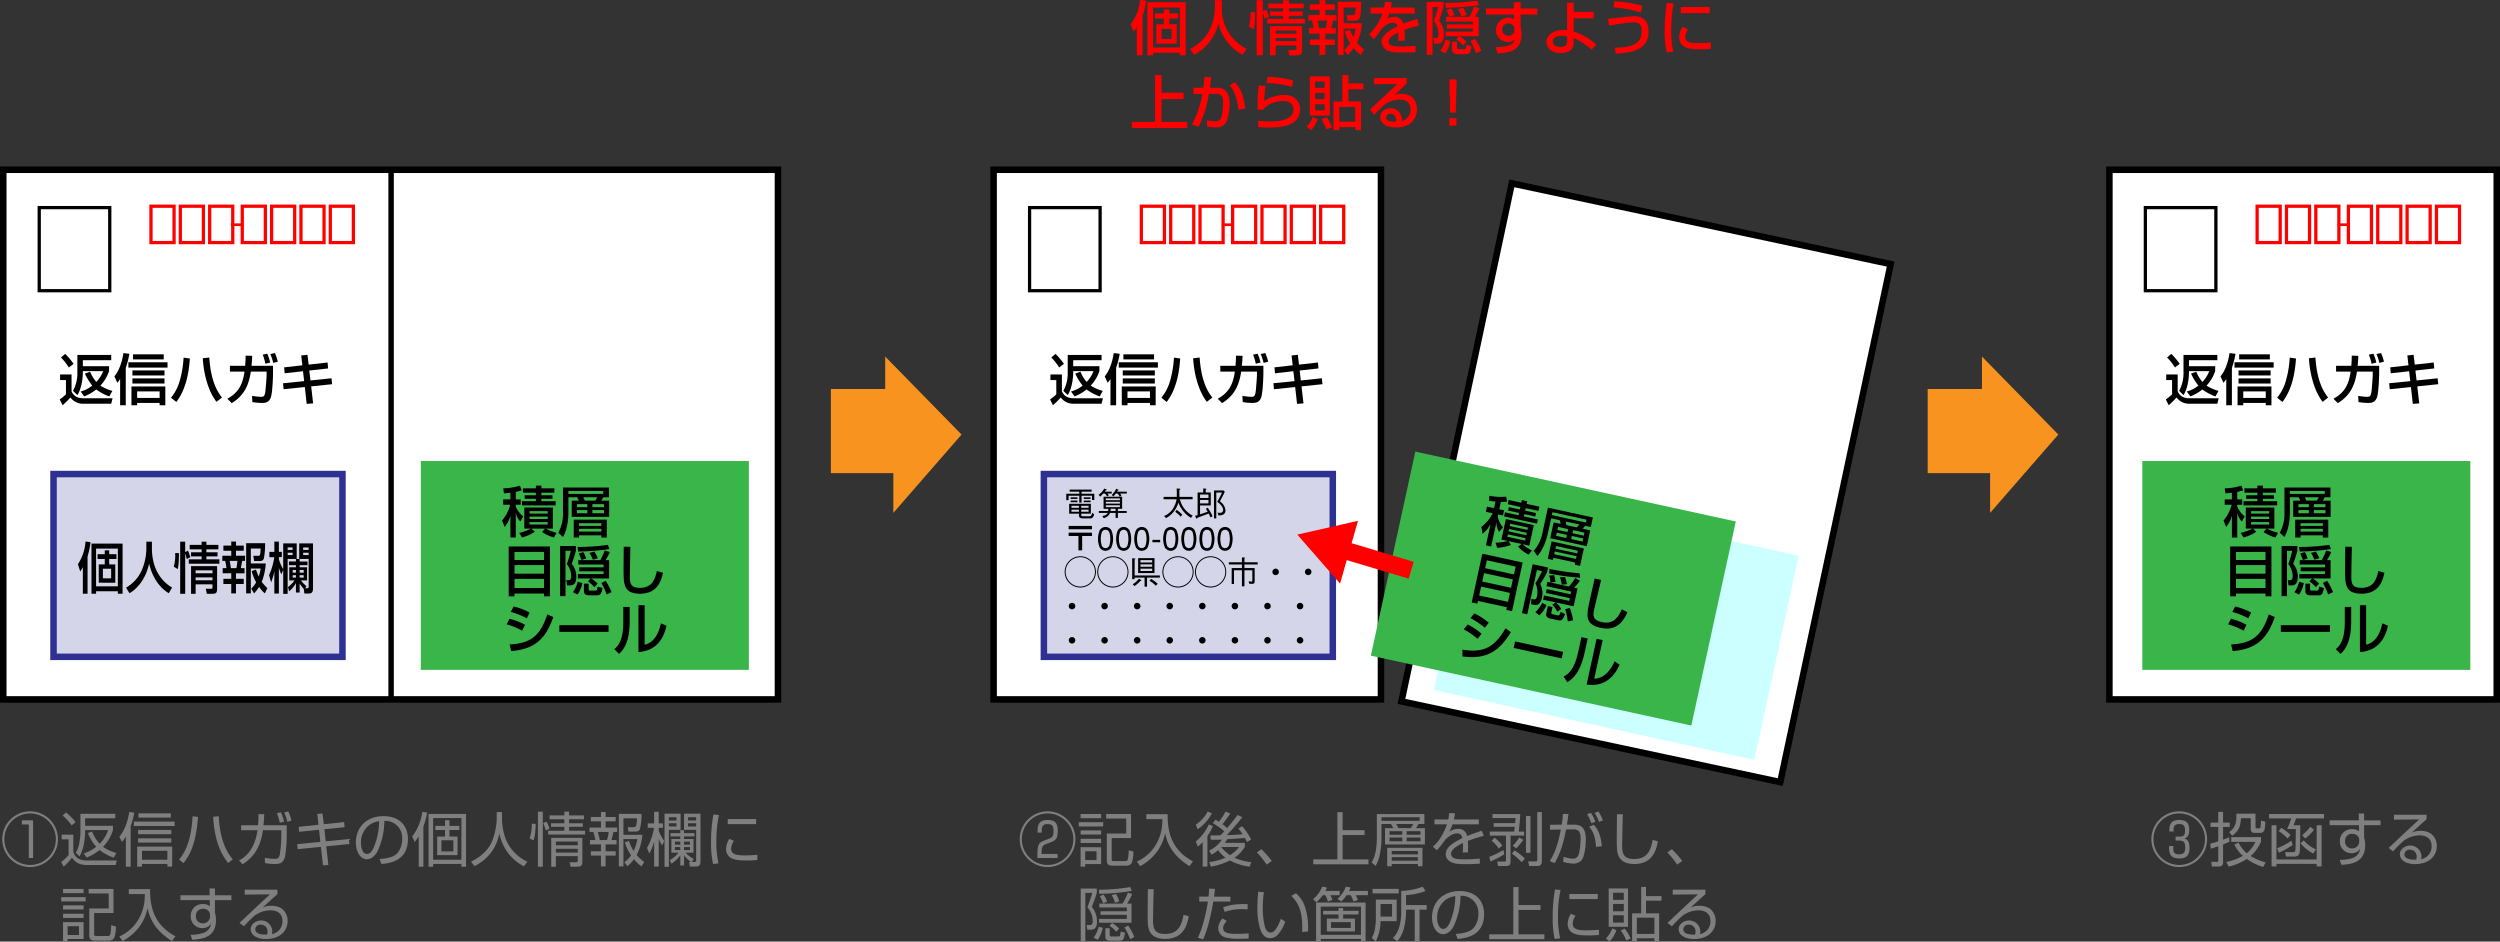 <svg xmlns="http://www.w3.org/2000/svg" viewBox="0 0 920.884 346.833">
  <rect x="0" y="0" width="920.884" height="346.833" fill="#333333" stroke="none"/>
  <defs>
    <style>
      .cls-1 {
        fill: #fff;
      }

      .cls-1, .cls-2, .cls-3 {
        stroke: #000;
      }

      .cls-1, .cls-11, .cls-2, .cls-3, .cls-4, .cls-5, .cls-6 {
        stroke-miterlimit: 10;
      }

      .cls-1, .cls-6 {
        stroke-width: 2.4px;
      }

      .cls-11, .cls-2, .cls-3, .cls-4, .cls-5 {
        fill: none;
      }

      .cls-2 {
        stroke-width: 2px;
      }

      .cls-3, .cls-4 {
        stroke-width: 1.2px;
      }

      .cls-11, .cls-4, .cls-5 {
        stroke: red;
      }

      .cls-6 {
        fill: #2e3192;
        fill-opacity: 0.2;
        stroke: #2e3192;
      }

      .cls-7 {
        fill: #39b54a;
      }

      .cls-8 {
        fill: #f7931e;
      }

      .cls-9 {
        fill: #cff;
      }

      .cls-10 {
        fill: red;
      }

      .cls-11 {
        stroke-width: 6.48px;
      }

      .cls-12 {
        fill: #7f7f7f;
      }
    </style>
  </defs>
  <title>mekakushi-seal_1</title>
  <g id="イラスト">
    <rect class="cls-1" x="1.2" y="62.537" width="285.368" height="195.098"/>
    <line class="cls-2" x1="144.064" y1="62.279" x2="144.064" y2="257.279"/>
    <rect class="cls-3" x="14.449" y="76.472" width="25.981" height="30.612"/>
    <rect class="cls-4" x="55.619" y="75.962" width="8.499" height="13.395"/>
    <rect class="cls-4" x="66.428" y="75.962" width="8.499" height="13.395"/>
    <rect class="cls-4" x="77.236" y="75.962" width="8.499" height="13.395"/>
    <rect class="cls-4" x="89.244" y="75.962" width="8.499" height="13.395"/>
    <rect class="cls-4" x="100.053" y="75.962" width="8.499" height="13.395"/>
    <rect class="cls-4" x="110.861" y="75.962" width="8.499" height="13.395"/>
    <rect class="cls-4" x="121.669" y="75.962" width="8.499" height="13.395"/>
    <line class="cls-5" x1="85.064" y1="82.779" x2="89.064" y2="82.779"/>
    <rect class="cls-6" x="19.717" y="174.619" width="106.425" height="67.33"/>
    <rect class="cls-7" x="155.015" y="169.819" width="120.825" height="76.93"/>
    <polygon class="cls-8" points="306.064 143.279 326.064 143.279 326.064 131.339 354.193 160.068 329.064 188.923 329.064 174.279 306.064 174.279 306.064 143.279"/>
    <polygon class="cls-8" points="710.064 143.279 730.064 143.279 730.064 131.339 758.193 160.068 733.064 188.923 733.064 174.279 710.064 174.279 710.064 143.279"/>
    <rect class="cls-1" x="366" y="62.537" width="142.684" height="195.098"/>
    <rect class="cls-3" x="379.249" y="76.472" width="25.981" height="30.612"/>
    <rect class="cls-4" x="420.419" y="75.962" width="8.499" height="13.395"/>
    <rect class="cls-4" x="431.228" y="75.962" width="8.499" height="13.395"/>
    <rect class="cls-4" x="442.036" y="75.962" width="8.499" height="13.395"/>
    <rect class="cls-4" x="454.044" y="75.962" width="8.499" height="13.395"/>
    <rect class="cls-4" x="464.853" y="75.962" width="8.499" height="13.395"/>
    <rect class="cls-4" x="475.661" y="75.962" width="8.499" height="13.395"/>
    <rect class="cls-4" x="486.469" y="75.962" width="8.499" height="13.395"/>
    <line class="cls-5" x1="450.064" y1="82.779" x2="454.064" y2="82.779"/>
    <rect class="cls-6" x="384.517" y="174.619" width="106.425" height="67.33"/>
    <rect class="cls-1" x="777" y="62.537" width="142.684" height="195.098"/>
    <rect class="cls-3" x="790.249" y="76.472" width="25.981" height="30.612"/>
    <rect class="cls-4" x="831.419" y="75.962" width="8.499" height="13.395"/>
    <rect class="cls-4" x="842.228" y="75.962" width="8.499" height="13.395"/>
    <rect class="cls-4" x="853.036" y="75.962" width="8.499" height="13.395"/>
    <rect class="cls-4" x="865.044" y="75.962" width="8.499" height="13.395"/>
    <rect class="cls-4" x="875.853" y="75.962" width="8.499" height="13.395"/>
    <rect class="cls-4" x="886.661" y="75.962" width="8.499" height="13.395"/>
    <rect class="cls-4" x="897.469" y="75.962" width="8.499" height="13.395"/>
    <line class="cls-5" x1="861.064" y1="82.779" x2="865.064" y2="82.779"/>
    <rect class="cls-1" x="544.416" y="91.074" width="142.684" height="195.098" transform="translate(43.399 -134.984) rotate(12.028)"/>
    <rect class="cls-7" x="789.129" y="169.819" width="120.825" height="76.93"/>
    <rect class="cls-9" x="544.415" y="201.785" width="120.825" height="76.93" transform="matrix(0.977, 0.213, -0.213, 0.977, 55.625, -134.121)"/>
    <rect class="cls-7" x="521.188" y="189.145" width="120.825" height="76.93" transform="translate(52.399 -129.464) rotate(12.298)"/>
    <g>
      <polygon class="cls-10" points="477.856 196.919 500.224 191.836 493.615 214.966 477.856 196.919"/>
      <line class="cls-11" x1="484.113" y1="199.343" x2="519.821" y2="210.056"/>
    </g>
  </g>
  <g id="テキストOL">
    <g>
      <path class="cls-12" d="M20.52,330.191a10.263,10.263,0,1,1,10.263-10.264A10.273,10.273,0,0,1,20.52,330.191Zm.021-19.748A9.485,9.485,0,1,0,30,319.928,9.5,9.5,0,0,0,20.541,310.443Zm1.081,2.549v13.872H20.044V314.5H17.473v-1.513Z" transform="translate(-9.428 -10.807)"/>
      <path class="cls-12" d="M36.437,318.265v6.266a4.665,4.665,0,0,0,.173.519,3.953,3.953,0,0,0,2.874,2.484,7.062,7.062,0,0,0,2.139.217h10.8l-.389,1.686H41.666c-2.9,0-4.408-.887-5.726-2.7a22.032,22.032,0,0,1-3.068,3.284l-.907-1.707a15.372,15.372,0,0,0,2.722-2.528v-5.812H32.138v-1.707Zm-.6-3.414a19.9,19.9,0,0,0-3.327-3.63l1.21-1.145a19.594,19.594,0,0,1,3.543,3.586Zm15.514,11.884a17.006,17.006,0,0,1-5.229-2.83,19.64,19.64,0,0,1-4.753,2.809l-1.08-1.534a14.649,14.649,0,0,0,4.581-2.463,18.907,18.907,0,0,1-3.09-5.034l1.577-.605a13.836,13.836,0,0,0,2.766,4.516,12.154,12.154,0,0,0,3.111-5.034H40.78v.778a26.392,26.392,0,0,1-.583,4.99,13.753,13.753,0,0,1-1.469,3.933l-1.4-1.34a9.625,9.625,0,0,0,1.231-3.219,23.263,23.263,0,0,0,.5-4.235v-6.893H51.886v1.643H40.78V315H51.043v1.556a15.118,15.118,0,0,1-3.651,6.18,13.876,13.876,0,0,0,4.9,2.247Z" transform="translate(-9.428 -10.807)"/>
      <path class="cls-12" d="M57.562,330.061H55.79V318.935a11.352,11.352,0,0,1-1.447,2.009l-.973-1.923c2.053-2.376,3.155-5.877,3.695-9.14l1.815.26a29.241,29.241,0,0,1-1.318,4.947Zm16.2-15H58.729v-1.62H73.767Zm-.907,14.952H71.087v-.973H61.732v1.016H59.96V322.65h12.9Zm-.346-11.927H60.306v-1.577H72.514Zm0,3.09H60.306v-1.556H72.514Zm-.173-9.205H60.436V310.4H72.341Zm-1.253,12.229H61.732v3.284h9.355Z" transform="translate(-9.428 -10.807)"/>
      <path class="cls-12" d="M75.381,327.447c1.491-1.793,4.451-5.64,4.991-15.967l2.009.259c-.778,10.371-3.2,14.282-5.358,16.982Zm14.606-15.988c.519,9.723,3.371,13.677,5.186,15.924L93.444,328.7c-2.247-2.938-4.9-7.216-5.51-17.025Z" transform="translate(-9.428 -10.807)"/>
      <path class="cls-12" d="M115.044,314.808v3.76a47.313,47.313,0,0,1-.648,7.907c-.691,2.593-2.528,2.593-3.759,2.593a19,19,0,0,1-3.608-.346l-.065-1.944a20.623,20.623,0,0,0,3.608.389c1.4,0,1.577-.432,1.9-1.49a47.071,47.071,0,0,0,.583-6.655v-2.4h-6.785c-.994,7.433-4.451,10.609-7.454,12.532l-1.361-1.383c1.837-1.016,5.748-3.457,6.806-11.149H98.256v-1.814h6.223c.108-1.426.151-2.42.173-4.127l2.117.064c-.108,2.161-.173,2.831-.281,4.063Zm-2.55-.951a23.307,23.307,0,0,0-1.059-3.521l1.491-.324a20.063,20.063,0,0,1,1.145,3.457Zm2.766-.346a18.925,18.925,0,0,0-1.123-3.457l1.491-.346a17.891,17.891,0,0,1,1.167,3.414Z" transform="translate(-9.428 -10.807)"/>
      <path class="cls-12" d="M126.294,310.638l1.945-.194.454,3.976,7.519-.8.151,1.88-7.454.756.5,4.451,8.535-.843.173,1.837-8.513.843.777,6.893-1.987.129-.756-6.827-8.578.864-.151-1.858,8.513-.843-.475-4.451-7.325.757-.173-1.837,7.281-.756Z" transform="translate(-9.428 -10.807)"/>
      <path class="cls-12" d="M149.277,327.231c2.377-.216,4.883-.519,6.417-2.074a7.84,7.84,0,0,0,1.88-5.424,6.2,6.2,0,0,0-6.568-6.546,26.7,26.7,0,0,1-2.549,11.257c-.541.972-1.836,2.873-3.889,2.873-2.528,0-4.062-3.024-4.062-6.2,0-5.38,3.781-9.68,10.176-9.68,6.028,0,9.01,3.674,9.01,8.427,0,8.189-6.893,8.967-9.788,9.183Zm-3.8-12.532a8.024,8.024,0,0,0-3.09,6.59c0,1.621.541,4.084,2.226,4.084,1.146,0,1.858-1.146,2.291-1.988a25.514,25.514,0,0,0,2.182-10.09A7.791,7.791,0,0,0,145.475,314.7Z" transform="translate(-9.428 -10.807)"/>
      <path class="cls-12" d="M165.39,330.083h-1.729V318.869a17.4,17.4,0,0,1-1.491,2.1l-.907-2.074a18.44,18.44,0,0,0,3.716-9.031l1.772.238a27.246,27.246,0,0,1-1.361,5.186Zm15.708,0h-1.707v-1.037H168.976v1.037h-1.685V310.616H181.1Zm-1.707-17.933H168.976v15.34h10.415Zm-4.408,2.873h3.63v1.513h-3.63v2.4h2.981v6.87h-7.5v-6.87h2.9v-2.4h-3.587v-1.513h3.587v-2.1h1.621Zm1.448,5.294h-4.408v4.1h4.408Z" transform="translate(-9.428 -10.807)"/>
      <path class="cls-12" d="M194.336,309.946v2.614a23.237,23.237,0,0,0,.756,5.358A15.515,15.515,0,0,0,203.67,328.2l-1.253,1.729a17.62,17.62,0,0,1-5.791-4.84,18.491,18.491,0,0,1-3.263-7.281,17.28,17.28,0,0,1-2.96,6.914,16.994,16.994,0,0,1-6.2,5.121l-1.253-1.664c3.738-1.836,6.374-4.3,7.713-7.454a24.583,24.583,0,0,0,1.729-8.188v-2.593Z" transform="translate(-9.428 -10.807)"/>
      <path class="cls-12" d="M206.731,314.289a24.747,24.747,0,0,1-.173,3.09,12.966,12.966,0,0,1-.6,3l-1.448-.734a15.656,15.656,0,0,0,.8-5.423Zm2.636-4.494v20.267h-1.793V309.795Zm1.1,6.893a17.851,17.851,0,0,0-.973-2.723l1.3-.519a17.783,17.783,0,0,1,1.037,2.636Zm8.578-6.893v1.361h5.488v1.426h-5.488v1.469H224.1v1.318h-5.056v1.447h5.9v1.405h-13.59v-1.405H217.3v-1.447h-4.9v-1.318h4.9v-1.469h-5.444v-1.426H217.3v-1.361Zm4.9,18.279c0,1.469-.3,1.987-2.053,1.987h-2.291l-.346-1.642h2.42c.562,0,.562-.39.562-.67v-1.577h-8.06v3.889h-1.707v-10.63h11.473Zm-1.707-7.281h-8.06v1.36h8.06Zm0,2.679h-8.06v1.383h8.06Z" transform="translate(-9.428 -10.807)"/>
      <path class="cls-12" d="M232.5,309.9v1.858h3.716v1.6H232.5v2.291h4.256v1.6H235.4c-.194.994-.562,2.4-.756,3h1.9v1.6H232.5v2.527h3.716v1.6H232.5v3.975h-1.707v-3.975h-3.716v-1.6h3.716v-2.527h-4.062v-1.6h2.009a18.166,18.166,0,0,0-.778-3h-1.4v-1.6h4.235v-2.291h-3.716v-1.6h3.716V309.9Zm.519,10.35a16.36,16.36,0,0,0,.626-3h-4.041a24.448,24.448,0,0,1,.756,3Zm12.683,9.7a15.119,15.119,0,0,1-2.744-2.657,13.93,13.93,0,0,1-2.441,2.593l-1.08-1.469a11.092,11.092,0,0,0,2.463-2.55,16.278,16.278,0,0,1-2.312-4.818l1.512-.476a21.835,21.835,0,0,0,1.707,3.717,16.379,16.379,0,0,0,1.4-4.408H239.07v10.068h-1.686V310.594h8.34a20.3,20.3,0,0,1-.583,5.575c-.194.432-.519.972-1.793.972h-2.4l-.3-1.642,2.1.021c.929,0,1.21-.346,1.318-3.284H239.07v6.071h6.979a19.359,19.359,0,0,1-2.117,7.476,21.713,21.713,0,0,0,2.809,2.571Z" transform="translate(-9.428 -10.807)"/>
      <path class="cls-12" d="M253.281,322.2a12.708,12.708,0,0,1-1.21-2.441V330h-1.685v-9.248a16.529,16.529,0,0,1-1.793,4.451l-.843-2.074a20.948,20.948,0,0,0,2.571-7.39H248.03v-1.62h2.355v-4.278h1.685v4.278h1.556v1.62h-1.556v1.037a15.293,15.293,0,0,0,2.053,3.846Zm6.849-11.668v5.964h-4.321v13.59h-1.6V310.529Zm-1.512,1.3h-2.809v1.21h2.809Zm0,2.225h-2.809v1.188h2.809Zm2.787,15.557h-1.383v-3.78a11.771,11.771,0,0,1-3.263,3.111l-.626-1.3a11.043,11.043,0,0,0,3.241-2.766h-2.636v-5.013h3.284v-.973h-3.63v-1.209h3.63v-1.06H261.4v1.06h3.824v1.209H261.4v.973h3.479v5.013h-2.938a11.651,11.651,0,0,0,3,2.334l-.713,1.1h.929c.562.021.713-.151.713-.648v-11.17H261.4v-5.964h6.05v17.609c0,1.21-.367,1.858-1.772,1.858h-2.117l-.3-1.707.67.021a15.953,15.953,0,0,1-2.528-2.441Zm-1.383-8.793h-1.988v1.123h1.988Zm0,2.009h-1.988v1.1h1.988Zm3.565-2.009H261.4v1.123h2.182Zm0,2.009H261.4v1.1h2.182Zm2.269-11h-2.981v1.21h2.981Zm0,2.225h-2.981v1.188h2.981Z" transform="translate(-9.428 -10.807)"/>
      <path class="cls-12" d="M274.254,311.026a45.526,45.526,0,0,0-.951,9.938,33.745,33.745,0,0,0,.8,7.865l-2.009.237a33,33,0,0,1-.735-7.713,57.32,57.32,0,0,1,.843-10.522Zm5.531,9.528a4.914,4.914,0,0,0-1.037,2.83c0,1.858,1.318,2.507,4.8,2.507a47.856,47.856,0,0,0,4.84-.216V327.6a39.574,39.574,0,0,1-3.976.173c-2.571,0-4.364-.194-5.639-.886a3.723,3.723,0,0,1-1.9-3.35,7.385,7.385,0,0,1,1.188-3.737Zm8.167-8.037v1.857H277.5v-1.857Z" transform="translate(-9.428 -10.807)"/>
      <path class="cls-12" d="M40.975,341.262v1.577H31.986v-1.577Zm-.756-3.024v1.556H32.656v-1.556Zm0,6.05v1.534H32.656v-1.534Zm0,3.09v1.556H32.656v-1.556Zm0,3.111v6.2H34.341v.95H32.656v-7.151Zm-1.707,1.49h-4.17v3.241h4.17Zm12.726-4.861h-7.13v7.735c0,.519.021.734.886.734h4.062a.908.908,0,0,0,.994-.6,17.481,17.481,0,0,0,.324-3.35l1.729.411a12.117,12.117,0,0,1-.54,4.062,2.14,2.14,0,0,1-1.988,1.167H44.54c-.864,0-2.226,0-2.226-1.858v-9.982h7.152v-5.51h-7.39v-1.685h9.161Z" transform="translate(-9.428 -10.807)"/>
      <path class="cls-12" d="M64.735,338.323c-.194,8.448,2.809,13.872,9.313,17.372l-1.275,1.75c-7.5-4.581-8.643-10.393-8.967-12.164a17.827,17.827,0,0,1-2.744,6.5,19.292,19.292,0,0,1-6.46,5.683l-1.21-1.707a15.37,15.37,0,0,0,6.979-6.18,17.186,17.186,0,0,0,2.377-9.441H56.871v-1.815Z" transform="translate(-9.428 -10.807)"/>
      <path class="cls-12" d="M86.616,338.086H88.6v2.506h6.071v1.772H88.6V346.9a11,11,0,0,1,.389,2.83c0,6.331-4.948,7.022-8.772,7.238l-.6-1.837a14.215,14.215,0,0,0,4.732-.669,4.127,4.127,0,0,0,2.809-3.5,2.874,2.874,0,0,1-1.447,1.361,4.315,4.315,0,0,1-1.772.367,4.233,4.233,0,0,1-4.256-4.429,4.311,4.311,0,0,1,4.559-4.43,3.67,3.67,0,0,1,2.485.8l-.043-2.269H75.9v-1.772h10.76Zm.173,9.615a2.339,2.339,0,0,0-.583-1.383,2.624,2.624,0,0,0-1.923-.757,2.521,2.521,0,0,0-2.7,2.657,2.483,2.483,0,0,0,2.506,2.7,2.548,2.548,0,0,0,2.7-2.506Z" transform="translate(-9.428 -10.807)"/>
      <path class="cls-12" d="M111.608,338.518v1.664c-.778.691-1.75,1.534-2.506,2.247-2.117,1.944-2.355,2.161-3,2.7a7.268,7.268,0,0,1,3.328-.67,6.909,6.909,0,0,1,3.716.972,5.619,5.619,0,0,1,2.226,4.711c0,3.24-2.463,6.568-8.038,6.568-2.571,0-5.553-1.059-5.553-3.674,0-1.857,1.9-3.176,3.868-3.176a4.129,4.129,0,0,1,4.083,4,3.33,3.33,0,0,1-.173,1.016,4.676,4.676,0,0,0,3.911-4.753c0-2.788-1.837-4-4.516-4a9.884,9.884,0,0,0-5.877,2.074,48.865,48.865,0,0,0-3.8,3.824l-1.643-1.274c.735-.648,1.253-1.123,5.834-5.488l4.9-4.537.5-.476-9.291.087v-1.815ZM107.957,354.1a2.444,2.444,0,0,0-2.441-2.7,1.84,1.84,0,0,0-2.053,1.707c0,2.009,3.176,1.987,4.3,1.966A2.233,2.233,0,0,0,107.957,354.1Z" transform="translate(-9.428 -10.807)"/>
    </g>
    <g>
      <path class="cls-12" d="M395.31,330.191a10.263,10.263,0,1,1,10.263-10.264A10.268,10.268,0,0,1,395.31,330.191Zm.021-19.748a9.485,9.485,0,1,0,9.463,9.484A9.483,9.483,0,0,0,395.332,310.443Zm-.475,11.235c-1.383.519-1.772.972-1.772,3.673h5.9v1.513H391.55c-.043-5.078.432-5.64,2.658-6.5l1.556-.6c1.016-.39,1.729-.67,1.729-2.7,0-1.858-.346-2.7-2.161-2.7-2.161,0-2.182,1.275-2.182,3.133h-1.534c-.021-2.441.13-4.645,3.738-4.645,2.744,0,3.695,1.231,3.695,3.932,0,2.637-.583,3.544-2.4,4.214Z" transform="translate(-9.428 -10.807)"/>
      <path class="cls-12" d="M415.787,313.662v1.577H406.8v-1.577Zm-.756-3.024v1.556h-7.562v-1.556Zm0,6.05v1.534h-7.562v-1.534Zm0,3.09v1.556h-7.562v-1.556Zm0,3.111v6.2h-5.877v.95h-1.686v-7.151Zm-1.707,1.49h-4.17v3.241h4.17Zm12.727-4.861h-7.13v7.735c0,.519.021.734.886.734h4.062a.908.908,0,0,0,.994-.6,17.524,17.524,0,0,0,.324-3.35l1.729.411a12.14,12.14,0,0,1-.541,4.062,2.14,2.14,0,0,1-1.988,1.167h-5.034c-.864,0-2.226,0-2.226-1.858v-9.982h7.152v-5.51h-7.389v-1.685h9.161Z" transform="translate(-9.428 -10.807)"/>
      <path class="cls-12" d="M439.547,310.724c-.195,8.448,2.809,13.872,9.312,17.372l-1.274,1.75c-7.5-4.581-8.643-10.393-8.967-12.164a17.836,17.836,0,0,1-2.744,6.5,19.3,19.3,0,0,1-6.46,5.683l-1.21-1.707a15.369,15.369,0,0,0,6.979-6.18,17.186,17.186,0,0,0,2.377-9.441h-5.877v-1.815Z" transform="translate(-9.428 -10.807)"/>
      <path class="cls-12" d="M455.832,310.4a16.55,16.55,0,0,1-5.229,5.877l-.713-1.706a13.253,13.253,0,0,0,4.386-4.818Zm-5.941,10.35a16.152,16.152,0,0,0,4.8-6.287l1.512.648a21.786,21.786,0,0,1-2.009,3.673v11.235h-1.75v-9.031a12.746,12.746,0,0,1-1.793,1.663Zm17.134-8.923a83.908,83.908,0,0,1-5.683,6.59c1.383-.021,3.327-.065,5.834-.324a19.926,19.926,0,0,0-1.6-2.074l1.383-.886a22.979,22.979,0,0,1,3.327,4.926l-1.513.93c-.26-.519-.432-.886-.777-1.513-1.037.086-5.618.41-6.547.476a7.9,7.9,0,0,1-.865,1.339h7.391v1.427a12.427,12.427,0,0,1-3.825,4.04,20.013,20.013,0,0,0,6.2,1.643l-.67,1.663a21.708,21.708,0,0,1-7.216-2.312,23.3,23.3,0,0,1-7.044,2.269l-.562-1.686a21.294,21.294,0,0,0,5.985-1.6,13.308,13.308,0,0,1-2.744-2.766,11.975,11.975,0,0,1-2.4,1.664l-.908-1.513a11.231,11.231,0,0,0,4.731-4.041c-1.361.044-2.744.087-4.126.044l-.129-1.578h.778c.475,0,2.549-.043,2.96-.064.777-.756,1.123-1.145,1.383-1.447a25.237,25.237,0,0,0-4.192-3l.951-1.3c.346.194.626.346,1.253.756a20.738,20.738,0,0,0,2.463-3.737l1.729.691a42.45,42.45,0,0,1-2.873,3.953,20.132,20.132,0,0,1,1.729,1.405c.367-.39,2.636-3.111,3.867-4.8ZM459.333,322.8c-.044.021-.044.043-.065.065a16.861,16.861,0,0,0,3.241,2.96,14.6,14.6,0,0,0,3.37-3.025Z" transform="translate(-9.428 -10.807)"/>
      <path class="cls-12" d="M476.007,329.284a32.106,32.106,0,0,0-3.588-4.473l1.643-1.21a35.779,35.779,0,0,1,3.846,4.343Z" transform="translate(-9.428 -10.807)"/>
      <path class="cls-12" d="M503.98,316.6h8.081v1.794H503.98v8.967h9.528v1.814H493.177v-1.814h8.881V309.968h1.923Z" transform="translate(-9.428 -10.807)"/>
      <path class="cls-12" d="M534.115,310.659v3.673H531.89a7.555,7.555,0,0,1-.908,1.513h3.307v6.028H519.6v-6.028h3a7.283,7.283,0,0,0-.821-1.513H518.3v5.1a29.6,29.6,0,0,1-.562,5.855,13.541,13.541,0,0,1-1.621,4.494l-1.447-1.3a11.4,11.4,0,0,0,1.447-3.8,28.656,28.656,0,0,0,.476-5.25v-8.772Zm-1.751,1.188H518.3v1.317h14.065ZM533.4,329.91h-1.685v-.843H522.08v.843h-1.664V323.1H533.4Zm-7.432-12.92h-4.711v1.3h4.711Zm0,2.333h-4.711v1.361h4.711Zm5.747,4.948H522.08v1.253h9.637Zm0,2.269H522.08v1.3h9.637Zm-2.614-10.7a7.916,7.916,0,0,0,.886-1.513h-6.267a9,9,0,0,1,.778,1.513Zm3.564,1.146h-5.1v1.3h5.1Zm0,2.333h-5.1v1.361h5.1Z" transform="translate(-9.428 -10.807)"/>
      <path class="cls-12" d="M545.387,310.4c-.13.821-.237,1.361-.433,2.269h9.205v1.772h-9.7a11.088,11.088,0,0,1-1.232,2.766,5.46,5.46,0,0,1,3.241-1.081,3.09,3.09,0,0,1,3.349,2.658c2.248-.93,3.89-1.47,5.445-1.988l.734,1.9a51.506,51.506,0,0,0-5.9,1.858c.108,1.08.108,2.247.108,2.55,0,.777-.044,1.274-.065,1.707h-1.923a13.752,13.752,0,0,0,.108-1.9c0-.217,0-.8-.043-1.577-2.312,1.123-4.344,2.441-4.344,3.976a1.773,1.773,0,0,0,1.06,1.577c.669.3,1.4.453,3.846.453a56.49,56.49,0,0,0,5.661-.28l.043,1.857c-.8.065-2.463.2-5.272.2-2.7,0-4.8-.151-6.157-1.275a3.107,3.107,0,0,1-1.146-2.441c0-2.4,2.614-4.17,6.093-5.855a1.8,1.8,0,0,0-1.9-1.75c-1.383,0-2.917.821-4.429,2.377a29.617,29.617,0,0,1-3.047,3.824l-1.447-1.3a15.09,15.09,0,0,0,3.24-4.019,22.1,22.1,0,0,0,1.924-4.234h-4.581v-1.772H542.9a12.244,12.244,0,0,0,.3-2.376Z" transform="translate(-9.428 -10.807)"/>
      <path class="cls-12" d="M558.02,326.432a33.15,33.15,0,0,0,5.186-2.527l.346,1.555a31.906,31.906,0,0,1-5.121,2.68Zm1.6-11.062v-1.361h7.908c.108-1.08.13-1.361.151-1.857h-8.491v-1.47h10.241c-.108,2.2-.259,3.867-.562,6.46h1.987v1.47h-5.013v9.55c0,1.21-.432,1.643-1.62,1.643h-2.981l-.3-1.643,2.571.021c.5,0,.647-.151.647-.626V318.61h-5.963v-1.47h8.967c.086-.5.107-.626.237-1.771Zm1.9,7.994a15.389,15.389,0,0,0-2.636-2.895l1.123-1.081a16.7,16.7,0,0,1,2.831,2.853Zm8.405,5.035a22.034,22.034,0,0,0-3.587-3.155l.973-1.167a20.5,20.5,0,0,1,3.824,2.982Zm-3.241-6.051a20.06,20.06,0,0,0,2.355-3.046l1.534.864a31.915,31.915,0,0,1-2.637,3.154Zm6.5,2.594h-1.664V311.351h1.664Zm4.191,2.981c0,1.1-.237,1.88-1.793,1.88h-2.853l-.41-1.707,2.571.021c.647,0,.8-.13.8-.734V309.946h1.686Z" transform="translate(-9.428 -10.807)"/>
      <path class="cls-12" d="M587.182,310.681c-.13,1.016-.26,1.923-.584,3.89H589.1c3.327-.022,4.473,1.75,4.473,5.531,0,2.009-.411,6.395-1.664,7.648a4.043,4.043,0,0,1-3,1.166,15.843,15.843,0,0,1-3.673-.626l.15-1.88a12.847,12.847,0,0,0,3.241.691,2.092,2.092,0,0,0,2.117-1.1c.714-1.534.908-4.991.908-6.2,0-1.318-.194-2.614-.951-3.09a3.056,3.056,0,0,0-1.729-.41l-2.679.043c-1.1,5.812-2.247,8.9-4.192,12.4l-1.814-.778c1.123-1.771,2.636-4.191,4.083-11.6l-3.975.086-.022-1.836,4.321-.043a25.428,25.428,0,0,0,.411-3.954Zm8.427,3.37a16.729,16.729,0,0,0-1.578-3.37l1.427-.433a14.945,14.945,0,0,1,1.642,3.263Zm1.706,8.708c-.151-2.7-.669-5.467-2.571-7.39l1.794-.756c1.447,1.663,2.506,3.543,2.938,7.908Zm1.1-9.248a17.068,17.068,0,0,0-1.6-3.284l1.405-.475a15.511,15.511,0,0,1,1.642,3.284Z" transform="translate(-9.428 -10.807)"/>
      <path class="cls-12" d="M607.183,310.745c0,.022-.238,9.507-.238,11.3,0,2.571.108,5.186,4.43,5.186,5.38,0,6.2-3.976,6.827-7.022l1.923.5c-.5,2.614-1.6,8.361-8.643,8.361-1.987,0-4.516-.453-5.7-2.614-.82-1.512-.82-3.737-.82-6.33,0-1.491.107-8.06.086-9.4Z" transform="translate(-9.428 -10.807)"/>
      <path class="cls-12" d="M627.2,329.284a32.065,32.065,0,0,0-3.586-4.473l1.642-1.21a35.779,35.779,0,0,1,3.846,4.343Z" transform="translate(-9.428 -10.807)"/>
      <path class="cls-12" d="M413.453,338.107v1.513c-.367,1.426-1.188,3.521-1.858,5.25a8.075,8.075,0,0,1,1.9,5.445c0,.777,0,2.938-2.2,2.938h-1.361l-.238-1.686h1.188c.994,0,1.037-.951,1.037-1.447A7.587,7.587,0,0,0,409.953,345a49.8,49.8,0,0,0,1.815-5.294h-2.549V357.64h-1.707V338.107Zm-1.167,18.106a12.818,12.818,0,0,0,1.88-4.041l1.491.39a13.2,13.2,0,0,1-1.836,4.429Zm1.88-17.675a71.89,71.89,0,0,0,11.624-.972l.519,1.4a78.251,78.251,0,0,1-11.927,1.08Zm12.057,5.121V350.7h-11.97v-1.4h10.242v-1.513h-9.68v-1.3h9.68v-1.4H414.382V343.66H422.9a22.622,22.622,0,0,0,1.988-4.04l1.577.54a25.44,25.44,0,0,1-1.88,3.5Zm-10.458-.13a11.6,11.6,0,0,0-1.231-2.636l1.4-.54a9.376,9.376,0,0,1,1.275,2.593Zm2.853,13.785c-.821,0-2.031,0-2.031-1.491v-3.089h1.6v2.354c0,.433.043.67.583.67h2.463c.691,0,.821,0,.994-1.814l1.6.41c-.454,2.593-.583,2.96-2.226,2.96Zm2.009-3.284a12.288,12.288,0,0,0-2.485-2.182l.907-1.06a9.622,9.622,0,0,1,2.593,2.1Zm-.476-10.674a12.278,12.278,0,0,0-1.21-2.83l1.534-.454a10.645,10.645,0,0,1,1.231,2.766Zm5.575,13.4a23.707,23.707,0,0,0-2.1-4.3l1.339-.734a19.356,19.356,0,0,1,2.291,4.256Z" transform="translate(-9.428 -10.807)"/>
      <path class="cls-12" d="M434.383,338.345c0,.022-.238,9.507-.238,11.3,0,2.571.108,5.186,4.43,5.186,5.38,0,6.2-3.976,6.827-7.022l1.923.5c-.5,2.614-1.6,8.361-8.643,8.361-1.988,0-4.516-.453-5.7-2.614-.821-1.512-.821-3.737-.821-6.33,0-1.491.108-8.06.086-9.4Z" transform="translate(-9.428 -10.807)"/>
      <path class="cls-12" d="M456.978,338.237c-.151,1.426-.216,2.03-.346,2.852h6.006V342.9h-6.287c-.41,2.463-.929,4.926-1.534,7.346a41.948,41.948,0,0,1-2.2,6.611l-1.966-.669c2.2-4.257,3.479-11.581,3.716-13.288h-3.2v-1.815H454.6c.13-1.21.173-1.88.216-2.96Zm4.277,11.8c-.972,1.361-1.274,1.793-1.274,2.614,0,1.923,2.183,2.139,5.013,2.139,2.355,0,3.7-.129,4.387-.172l-.021,1.9c-.627.044-1.491.087-3.242.087a18.9,18.9,0,0,1-4.99-.41,3.589,3.589,0,0,1-2.961-3.457,5.668,5.668,0,0,1,1.621-3.651Zm7.735-4.278c-.476-.021-1.015-.064-1.814-.064a18.9,18.9,0,0,0-6.612,1.016l-.6-1.664c1.858-.691,3.716-1.3,9.031-1.21Z" transform="translate(-9.428 -10.807)"/>
      <path class="cls-12" d="M474.991,339.469a37.14,37.14,0,0,0-.411,5.467,28.217,28.217,0,0,0,.757,7.151c.346,1.123.907,2.226,2.139,2.226,1.707,0,2.981-2.96,3.76-5.057l1.62,1.037a13.493,13.493,0,0,1-2.938,5.014,3.857,3.857,0,0,1-2.636,1.08c-1.815,0-2.831-1.167-3.608-3.177a26.081,26.081,0,0,1-1.08-8.016c0-2.226.172-4.473.3-5.941Zm14.087,14.649c.021-.5.043-.994.043-1.686,0-7.3-2.139-9.615-4.04-11.646l1.729-.951a11.871,11.871,0,0,1,3.24,4.775,24.993,24.993,0,0,1,1.232,7.93c0,.562-.021.95-.043,1.36Z" transform="translate(-9.428 -10.807)"/>
      <path class="cls-12" d="M502.9,338.993v1.556h-3.435a11.36,11.36,0,0,1,.756,1.729l-1.664.584a14.23,14.23,0,0,0-.929-2.312h-.951a13.44,13.44,0,0,1-2.354,2.593L493.069,342a10.86,10.86,0,0,0,3.413-4.623l1.729.367a8.16,8.16,0,0,1-.562,1.253Zm9.551,18.538h-1.707v-.864H495.921v.864h-1.707v-14.26H512.45Zm-1.707-12.77H495.921v10.394h14.822Zm-8.254,1.557V345.3h1.686v1.016h5.7v1.339h-5.7v1.534h4.364v4.732H498.168v-4.732h4.321v-1.534h-5.7v-1.339Zm4.494,4.148h-7.26v2.16h7.26Zm6.31-11.474v1.556H508.8a12.813,12.813,0,0,1,.82,1.771L508,342.9a16.721,16.721,0,0,0-1.016-2.355h-1.534a10.919,10.919,0,0,1-1.966,2.313l-1.383-.951a11.591,11.591,0,0,0,3.09-4.516l1.707.324a10.686,10.686,0,0,1-.541,1.274Z" transform="translate(-9.428 -10.807)"/>
      <path class="cls-12" d="M523.9,342.17V350.1h-5.942a16.513,16.513,0,0,1-1.771,7.477l-1.491-1.3a8.544,8.544,0,0,0,1.167-3.111,26.609,26.609,0,0,0,.367-3.76V342.17Zm.756-3.954V339.9h-9.637v-1.685Zm-2.463,5.574h-4.235v4.646h4.235Zm5.164.41h7.583v1.686h-2.614V357.64H530.55V345.886h-3.2v.5a24.988,24.988,0,0,1-.691,5.941,11.636,11.636,0,0,1-2.55,5.207l-1.6-1.21a9.033,9.033,0,0,0,2.29-3.91,19.073,19.073,0,0,0,.777-5.488v-7.951a23.435,23.435,0,0,0,7.908-1.556l1.037,1.6a25.011,25.011,0,0,1-7.173,1.513Z" transform="translate(-9.428 -10.807)"/>
      <path class="cls-12" d="M545.689,354.831c2.376-.216,4.883-.519,6.417-2.074a7.84,7.84,0,0,0,1.88-5.424,6.2,6.2,0,0,0-6.568-6.546,26.7,26.7,0,0,1-2.55,11.257c-.54.972-1.837,2.873-3.89,2.873-2.527,0-4.062-3.024-4.062-6.2,0-5.38,3.781-9.68,10.177-9.68,6.028,0,9.01,3.674,9.01,8.427,0,8.189-6.893,8.967-9.788,9.183Zm-3.8-12.532a8.024,8.024,0,0,0-3.09,6.59c0,1.621.54,4.084,2.226,4.084,1.145,0,1.857-1.146,2.29-1.988a25.52,25.52,0,0,0,2.183-10.09A7.788,7.788,0,0,0,541.887,342.3Z" transform="translate(-9.428 -10.807)"/>
      <path class="cls-12" d="M568.779,344.2h8.081v1.794h-8.081v8.967h9.528v1.814H557.977v-1.814h8.88V337.567h1.923Z" transform="translate(-9.428 -10.807)"/>
      <path class="cls-12" d="M584.265,338.626a45.525,45.525,0,0,0-.951,9.938,33.771,33.771,0,0,0,.8,7.865l-2.01.237a33.026,33.026,0,0,1-.734-7.713,57.278,57.278,0,0,1,.843-10.522Zm5.531,9.528a4.914,4.914,0,0,0-1.037,2.83c0,1.858,1.318,2.507,4.8,2.507a47.867,47.867,0,0,0,4.84-.216V355.2a39.574,39.574,0,0,1-3.976.173c-2.571,0-4.365-.194-5.64-.886a3.724,3.724,0,0,1-1.9-3.35,7.389,7.389,0,0,1,1.188-3.737Zm8.167-8.037v1.857H587.506v-1.857Z" transform="translate(-9.428 -10.807)"/>
      <path class="cls-12" d="M600.96,356.451a9.511,9.511,0,0,0,2.376-3.694l1.513.734a12.029,12.029,0,0,1-2.55,4.105Zm8.167-18.365V352.2H602V338.086Zm-1.577,1.556H603.6v2.636h3.954Zm0,4.127H603.6v2.7h3.954Zm0,4.17H603.6v2.723h3.954Zm.929,9.269a19,19,0,0,0-2.031-3.651l1.47-.691a18.7,18.7,0,0,1,2.182,3.651Zm7.26-19.705v3.393h5.7v1.686h-5.7v4.646h4.84V357.6h-1.75v-1.188h-6.482V357.6h-1.729V347.226h3.35V337.5Zm3.09,11.322h-6.482v6.007h6.482Z" transform="translate(-9.428 -10.807)"/>
      <path class="cls-12" d="M637.619,338.518v1.664c-.778.691-1.751,1.534-2.507,2.247-2.117,1.944-2.355,2.161-3,2.7a7.267,7.267,0,0,1,3.327-.67,6.911,6.911,0,0,1,3.717.972,5.619,5.619,0,0,1,2.225,4.711c0,3.24-2.463,6.568-8.037,6.568-2.571,0-5.553-1.059-5.553-3.674,0-1.857,1.9-3.176,3.867-3.176a4.13,4.13,0,0,1,4.084,4,3.36,3.36,0,0,1-.173,1.016,4.676,4.676,0,0,0,3.91-4.753c0-2.788-1.836-4-4.516-4a9.887,9.887,0,0,0-5.877,2.074,49.036,49.036,0,0,0-3.8,3.824l-1.642-1.274c.734-.648,1.253-1.123,5.834-5.488l4.9-4.537.5-.476-9.291.087v-1.815ZM633.968,354.1a2.444,2.444,0,0,0-2.442-2.7,1.839,1.839,0,0,0-2.052,1.707c0,2.009,3.176,1.987,4.3,1.966A2.235,2.235,0,0,0,633.968,354.1Z" transform="translate(-9.428 -10.807)"/>
    </g>
    <g>
      <path class="cls-12" d="M812.151,330.191a10.263,10.263,0,1,1,10.264-10.264A10.268,10.268,0,0,1,812.151,330.191Zm0-19.748a9.485,9.485,0,1,0,9.485,9.484A9.478,9.478,0,0,0,812.151,310.443Zm-2.182,11.991c-.043,2.031.021,3.068,2.2,3.068,1.578,0,2.2-.648,2.2-2.571,0-2.507-1.274-2.507-2.614-2.507h-.95v-1.447h1.08c1.642,0,2.4-.13,2.4-2.312,0-1.318-.281-2.312-2.074-2.312-2.161,0-2.161,1.231-2.161,2.744H808.5c.021-2.053.238-4.256,3.63-4.256,2.571,0,3.7,1.059,3.7,3.716,0,1.447-.324,2.657-1.794,3.111.67.216,1.9.6,1.9,3.414,0,3.133-1.49,3.933-3.737,3.933-3.63,0-3.8-2.074-3.781-4.581Z" transform="translate(-9.428 -10.807)"/>
      <path class="cls-12" d="M830.661,320.879c-.8.346-1.447.648-2.354.994v6.547c0,1.383-.886,1.577-1.686,1.577H824.2l-.237-1.75,2.031.021c.41,0,.54-.065.54-.54v-5.207c-1.427.5-2.1.691-2.766.907l-.151-1.88a23.548,23.548,0,0,0,2.917-.821v-5.315h-2.853v-1.6h2.853v-3.954h1.771v3.954h2.463v1.6h-2.463V320.1c1.231-.454,1.771-.691,2.247-.908Zm-1.166,7.433a20.517,20.517,0,0,0,6.093-2.247,12.207,12.207,0,0,1-3.133-4.213l1.577-.648a11.554,11.554,0,0,0,3,3.889,11.356,11.356,0,0,0,3.177-4.191h-8.9v-1.729h10.977v1.686a15.165,15.165,0,0,1-3.8,5.271,19.514,19.514,0,0,0,5.51,2.334l-.908,1.707a20.8,20.8,0,0,1-6.05-2.96,21.422,21.422,0,0,1-6.654,2.83Zm10.76-17.8v4.84c0,.281,0,.583.54.583h.778c.41,0,.475-.194.519-.432a14.961,14.961,0,0,0,.151-2.4l1.62.346a14.54,14.54,0,0,1-.346,3.176,1.576,1.576,0,0,1-1.643.973h-1.923a1.313,1.313,0,0,1-1.447-1.513v-3.889h-3.63c-.087,2.744-.691,4.623-3.177,6.46l-1.166-1.317c1.059-.778,2.679-1.967,2.679-5.727v-1.1Z" transform="translate(-9.428 -10.807)"/>
      <path class="cls-12" d="M865.506,310.659v1.62H855.2c-.13.411-.67,1.858-.93,2.507h2.484l-.086,6.914c-.043,2.981-.173,3.651-.605,4.1a2.321,2.321,0,0,1-1.685.541h-2.917l-.281-1.664,2.831.021c.929,0,.972-.13,1.015-2.787l.087-5.726h-3.2a41.551,41.551,0,0,0,1.513-3.911h-8.167v-1.62Zm-17.544,4.127v12.6h14.821v-12.6H864.6v15.167h-1.815v-.929H847.962v.929h-1.794V314.786Zm5.963,7.281a27.8,27.8,0,0,1-5.1,2.83l-.584-1.663a26.223,26.223,0,0,0,5.251-2.744Zm-1.858-2.4a17.444,17.444,0,0,0-3.306-2.723l1.016-1.21a18.92,18.92,0,0,1,3.393,2.658Zm9.442,5.553a15.068,15.068,0,0,1-4.667-3.824l1.188-1.016a12.206,12.206,0,0,0,4.473,3.284Zm.281-8.772a16.613,16.613,0,0,1-3.22,3.2l-1.146-1.21a15.6,15.6,0,0,0,3-3.068Z" transform="translate(-9.428 -10.807)"/>
      <path class="cls-12" d="M878.269,310.486h1.988v2.506h6.071v1.772h-6.071V319.3a11.052,11.052,0,0,1,.389,2.83c0,6.331-4.948,7.022-8.772,7.238l-.6-1.837a14.212,14.212,0,0,0,4.731-.669,4.127,4.127,0,0,0,2.809-3.5,2.872,2.872,0,0,1-1.447,1.361,4.316,4.316,0,0,1-1.772.367,4.233,4.233,0,0,1-4.256-4.429,4.311,4.311,0,0,1,4.559-4.43,3.673,3.673,0,0,1,2.485.8l-.044-2.269H867.552v-1.772h10.76Zm.173,9.615a2.344,2.344,0,0,0-.583-1.383,2.626,2.626,0,0,0-1.924-.757,2.521,2.521,0,0,0-2.7,2.657,2.483,2.483,0,0,0,2.506,2.7,2.548,2.548,0,0,0,2.7-2.506Z" transform="translate(-9.428 -10.807)"/>
      <path class="cls-12" d="M903.261,310.918v1.664c-.778.691-1.75,1.534-2.507,2.247-2.117,1.944-2.354,2.161-3,2.7a7.267,7.267,0,0,1,3.327-.67,6.906,6.906,0,0,1,3.716.972,5.617,5.617,0,0,1,2.226,4.711c0,3.24-2.463,6.568-8.037,6.568-2.571,0-5.553-1.059-5.553-3.674,0-1.857,1.9-3.176,3.867-3.176a4.129,4.129,0,0,1,4.084,4,3.36,3.36,0,0,1-.173,1.016,4.675,4.675,0,0,0,3.91-4.753c0-2.788-1.836-4-4.516-4a9.887,9.887,0,0,0-5.877,2.074,49.208,49.208,0,0,0-3.8,3.824l-1.642-1.274c.734-.648,1.253-1.123,5.833-5.488l4.905-4.537.5-.476-9.291.087v-1.815ZM899.608,326.5a2.444,2.444,0,0,0-2.441-2.7,1.84,1.84,0,0,0-2.053,1.707c0,2.009,3.177,1.987,4.3,1.966A2.233,2.233,0,0,0,899.608,326.5Z" transform="translate(-9.428 -10.807)"/>
    </g>
    <g>
      <path class="cls-10" d="M428.167,20.854h-.043a14.216,14.216,0,0,1-1.145,1.642l-1.059-2.809a16.6,16.6,0,0,0,3.457-8.88l2.269.26a30.218,30.218,0,0,1-1.339,5.6v14.52h-2.139Zm18.02-9.226V31.182h-2.139v-.951h-9.875v.951h-2.1V11.628Zm-12.014,1.944V28.287h9.875V13.572Zm5.942.691v1.491h3.306v1.88h-3.306v2.117h2.766v7.13h-7.5v-7.13h2.723V17.635h-3.263v-1.88h3.263V14.264Zm-2.852,7.174v3.738H441V21.437Z" transform="translate(-9.428 -10.807)"/>
      <path class="cls-10" d="M456.962,10.872h2.528v2.658a16.416,16.416,0,0,0,9.14,15.254l-1.49,2.2a17.95,17.95,0,0,1-8.9-11.495h-.043a17.612,17.612,0,0,1-8.859,11.495l-1.6-2.161a15.617,15.617,0,0,0,7.325-7.173,19.17,19.17,0,0,0,1.9-8.038Z" transform="translate(-9.428 -10.807)"/>
      <path class="cls-10" d="M469.4,20.616a13.43,13.43,0,0,0,.627-5.293h1.707c.043,4.256-.324,5.488-.562,6.244Zm5.877-2.96c-.129-.5-.26-.929-.648-2.053h-.043V31.2h-2.269V10.872h2.269v4.041l1.3-.519a16.828,16.828,0,0,1,1.016,2.571Zm6.763-6.785H484.2v1.253h5.444v1.729H484.2V15.02h5.056v1.6H484.2v1.145h5.9v1.707H476.208V17.764h5.833V16.619h-4.8v-1.6h4.8V13.853h-5.423V12.125h5.423Zm7.022,9.55V28.87c0,2.031-.324,2.333-2.377,2.333H484.4l-.454-1.966h2.484c.541,0,.541-.281.541-.735V27.53h-7.648V31.2h-2.074V20.422Zm-9.744,1.642v1.145h7.648V22.064Zm0,2.744v1.124h7.648V24.808Z" transform="translate(-9.428 -10.807)"/>
      <path class="cls-10" d="M495.474,10.829h2.14v1.577h3.521v2.009h-3.521V16.36h4.127v2.009h-1.3c-.107.562-.519,2.377-.626,2.831H501.5v2.009h-3.889v2.139h3.521v2.031h-3.521v3.673h-2.14V27.379h-3.564V25.348h3.564V23.209h-3.889V21.2h1.707a16.861,16.861,0,0,0-.584-2.831h-1.3V16.36h4.062V14.415h-3.564V12.406h3.564Zm-.713,7.541c.281,1.21.367,1.686.541,2.831h2.506a20.331,20.331,0,0,0,.454-2.831Zm11.884,3.371c.346.778.734,1.729,1.274,2.744a14.011,14.011,0,0,0,.887-3.133h-4.451v9.7h-2.117V11.477h8.6c-.021.843-.064,4.624-.519,5.791a1.572,1.572,0,0,1-1.685,1.145h-2.788l-.367-2.009H507.7c.713,0,.994,0,1.1-2.852h-4.451v5.834h6.763a20.067,20.067,0,0,1-1.815,7.173,18.453,18.453,0,0,0,2.55,2.42l-1.145,2.074a13.029,13.029,0,0,1-2.593-2.55,18.413,18.413,0,0,1-2.27,2.55l-1.317-1.815a10.647,10.647,0,0,0,2.247-2.528,14.178,14.178,0,0,1-2.01-4.364Z" transform="translate(-9.428 -10.807)"/>
      <path class="cls-10" d="M522.108,11.649a16.754,16.754,0,0,1-.346,1.923h8.794V15.8h-9.421a12.263,12.263,0,0,1-.734,1.858,5.445,5.445,0,0,1,2.507-.627,3.22,3.22,0,0,1,3.457,2.507,41.008,41.008,0,0,1,5.186-1.729l.54,2.42a37.962,37.962,0,0,0-5.294,1.556,28.95,28.95,0,0,1,.065,4.019h-2.42a11.678,11.678,0,0,0,.086-1.621c0-.583-.021-.951-.043-1.426-2.269,1.145-3.565,2.117-3.565,3.349,0,1.836,2.441,1.836,4.516,1.836.281,0,2.464,0,5.4-.238v2.333c-1.643.065-3.414.108-5.057.108-2.354,0-4.58-.043-6.071-1.231a3.486,3.486,0,0,1-1.361-2.723c0-1.75,1.318-3.435,5.855-5.7a1.553,1.553,0,0,0-1.686-1.318c-1.923,0-3.824,1.729-4.494,2.7a39.143,39.143,0,0,1-2.506,3.393l-1.771-1.837A19.457,19.457,0,0,0,518.63,15.8h-4.343V13.572h4.97a13.126,13.126,0,0,0,.28-2.117Z" transform="translate(-9.428 -10.807)"/>
      <path class="cls-10" d="M534.979,11.5h6.157v1.88a47.469,47.469,0,0,1-1.62,5.056A7.743,7.743,0,0,1,541.31,23.6c0,1.686-.5,3.284-2.354,3.284H537.7l-.3-2.074h.993c.908,0,.908-1.123.908-1.577a7.678,7.678,0,0,0-1.686-4.667,44.621,44.621,0,0,0,1.534-5.186H537.1V31.052h-2.117Zm8.664,14.455a10.566,10.566,0,0,1-1.88,4.516l-1.771-.951a11.42,11.42,0,0,0,1.836-4.062ZM554.23,12.708a93.7,93.7,0,0,1-12.164.951l-.3-1.772a89.049,89.049,0,0,0,11.862-.821ZM541.915,24.16V22.453H551.94v-1.1h-9.507V19.817h9.507V18.736h-9.874V17.008h8.6a23.074,23.074,0,0,0,1.707-3.759l2.01.6a21.118,21.118,0,0,1-1.664,3.154H554.1V24.16h-7V24.2a9.613,9.613,0,0,1,2.506,1.987l-1.253,1.361a14.785,14.785,0,0,0-2.484-2.247l.993-1.145Zm2.139-10.285a11.229,11.229,0,0,1,1.1,2.506l-1.879.6a16.1,16.1,0,0,0-1.016-2.55Zm.216,12.315h1.837v1.923c0,.454.021.8.627.8h1.9c.54,0,.734-.108.8-.476.044-.259.108-.626.173-1.1l1.9.519c-.519,2.9-1.059,2.9-2.484,2.9h-2.312c-1.037,0-2.442,0-2.442-1.642Zm4.105-12.531a16.865,16.865,0,0,1,1.34,2.636l-1.923.562a21.649,21.649,0,0,0-1.318-2.657Zm4.386,11.43a23.538,23.538,0,0,1,2.291,4.408l-1.9.929a24.513,24.513,0,0,0-2.053-4.494Z" transform="translate(-9.428 -10.807)"/>
      <path class="cls-10" d="M567.036,11.606h2.507V13.94H575.7v2.225h-6.157v4.581a10.753,10.753,0,0,1,.346,2.744c0,6.353-5.143,6.763-8.772,6.979l-.756-2.29c5.142-.108,6.46-1.037,6.979-2.766l-.043-.043a2.855,2.855,0,0,1-2.334.864,4.3,4.3,0,0,1-4.473-4.473,4.565,4.565,0,0,1,6.677-3.932l-.043-1.664H556.795V13.94h10.284Zm.216,9.874a1.938,1.938,0,0,0-2.182-2.009,2.112,2.112,0,0,0-2.29,2.225A2.108,2.108,0,0,0,565,23.965a2.04,2.04,0,0,0,2.247-2.074Z" transform="translate(-9.428 -10.807)"/>
      <path class="cls-10" d="M596.457,17.57H589.09v4.818a24.772,24.772,0,0,1,8.275,4.754L595.7,29.151a23.413,23.413,0,0,0-6.611-4.343v1.124c0,1.469-.044,4.386-4.71,4.386-4.8,0-5.272-3.176-5.272-4.1,0-2.42,2.247-4.365,6.18-4.365a10.644,10.644,0,0,1,1.383.086V11.779h2.42v3.392h7.367Zm-9.787,6.611a7.661,7.661,0,0,0-1.837-.194c-2.226,0-3.414.886-3.414,2.161,0,.519.26,1.966,2.787,1.966,2.464,0,2.464-1.21,2.464-2.442Z" transform="translate(-9.428 -10.807)"/>
      <path class="cls-10" d="M604.207,28.352c7.887.086,9.939-2.4,9.939-6.115,0-2.55-1.037-3.219-3.09-3.219a71.99,71.99,0,0,0-8.88,1.253l-.476-2.506c1.577-.129,8.275-.972,9.723-.972,1.3,0,5.272.194,5.272,5.553,0,7.346-7.174,7.951-12.035,8.189Zm9.572-12.942a41.149,41.149,0,0,0-10.069-1.88l.367-2.247a45.668,45.668,0,0,1,10.35,1.686Z" transform="translate(-9.428 -10.807)"/>
      <path class="cls-10" d="M625.872,12.1a62.018,62.018,0,0,0-.864,10,33.318,33.318,0,0,0,.82,7.757l-2.4.3a33.882,33.882,0,0,1-.821-7.821,77.3,77.3,0,0,1,.8-10.458Zm5.314,9.463a5.355,5.355,0,0,0-.993,2.809c0,2.312,2.269,2.312,5.163,2.312a29.293,29.293,0,0,0,4.257-.259v2.4c-1.426.129-3.068.129-3.954.129-2.83,0-7.691,0-7.691-4.494a7.149,7.149,0,0,1,1.231-3.781Zm8.06-8.189v2.247h-10.7V13.378Z" transform="translate(-9.428 -10.807)"/>
      <path class="cls-10" d="M437.285,38.45v6.525h8.1v2.312h-8.1v8.427h9.485v2.269H426.331V55.714h8.578V38.45Z" transform="translate(-9.428 -10.807)"/>
      <path class="cls-10" d="M455.58,39.293c-.194,1.88-.3,2.636-.475,3.824h2.614c4.451,0,4.624,4.062,4.624,6.136,0,2.42-.562,5.833-1.643,7.152a4.089,4.089,0,0,1-3.327,1.318,28.113,28.113,0,0,1-3.263-.259l-.129-2.312a14.761,14.761,0,0,0,2.917.324,2.212,2.212,0,0,0,2.183-.994c.756-1.513.886-5.488.886-5.92,0-2.376-.821-3.2-2.55-3.176l-2.7.021a40.405,40.405,0,0,1-3.824,12.143l-2.42-.972c2.4-3.911,3.5-9.27,3.846-11.149l-3.328.043V43.117h3.695c.216-1.793.3-2.809.389-4Zm10,11.905c-.583-5.9-2.4-8.016-3.2-8.945l1.858-1.167c1.146,1.167,3.176,3.349,3.867,9.723Z" transform="translate(-9.428 -10.807)"/>
      <path class="cls-10" d="M475.646,42.512A32.608,32.608,0,0,0,475.084,48a13.79,13.79,0,0,1,7.411-2.225c3.781,0,5.813,2.312,5.813,5.293,0,6.482-7.584,6.7-11.884,6.7a25.586,25.586,0,0,1-3.5-.173l-.086-2.291c.756.065,2.744.259,4.58.259,3.738,0,8.449-.734,8.449-4.537,0-1.772-1.383-3.025-3.868-3.025a10.477,10.477,0,0,0-6.914,2.636,2.649,2.649,0,0,0,0,.583l-2.42-.065c0-5.423.173-6.871.562-8.9Zm9.68.3a39.581,39.581,0,0,0-9.334-1.447l.367-2.247a43.129,43.129,0,0,1,9.442,1.318Z" transform="translate(-9.428 -10.807)"/>
      <path class="cls-10" d="M494.782,54.763a11.092,11.092,0,0,1-2.354,3.976l-1.664-1.34a7.828,7.828,0,0,0,2.161-3.522Zm-2.873-15.816h7.346V53.38h-7.346Zm1.944,1.9V43.16h3.479V40.849Zm0,4.191v2.291h3.479V45.04Zm0,4.17v2.247h3.479V49.21Zm4.257,4.8a15.385,15.385,0,0,1,1.966,3.738l-2.139.67a12.6,12.6,0,0,0-1.75-3.651Zm5.79-15.578h2.226v3.133h5.531V43.7h-5.531v4.494h4.646V58.739h-2.139v-1.1h-5.877v1.1h-2.14V48.195H503.9Zm-1.145,11.754v5.445h5.877V50.183Z" transform="translate(-9.428 -10.807)"/>
      <path class="cls-10" d="M527.575,39.574v2.053c-1.016.929-2.614,2.463-3.63,3.392a10.2,10.2,0,0,1-.886.756l.043.043a4.814,4.814,0,0,1,2.4-.454c5.553,0,5.877,4.473,5.877,5.661a6.468,6.468,0,0,1-2.614,5.358,8.429,8.429,0,0,1-5.272,1.339c-5.315,0-5.661-3.09-5.661-3.824,0-2.118,2.053-3.241,3.868-3.241,2.1,0,4.213,1.469,4.062,4.689A4.172,4.172,0,0,0,529,51.133c0-2.744-1.923-3.652-4-3.652a9.535,9.535,0,0,0-5.964,2.2c-1.729,1.642-1.923,1.815-3.457,3.457l-1.49-2.009c.734-.648,9.658-9.01,10.068-9.4l-8.578.086V39.574ZM523.664,55c0-.173-.086-2.291-2.053-2.291-1.016,0-1.62.583-1.62,1.318,0,1.621,2.312,1.621,3.587,1.621A2.824,2.824,0,0,0,523.664,55Z" transform="translate(-9.428 -10.807)"/>
      <path class="cls-10" d="M546,40.049l-.346,12.229H543.6l-.3-12.229Zm-.064,14.282v2.744H543.3V54.331Z" transform="translate(-9.428 -10.807)"/>
    </g>
    <g>
      <path d="M39.944,219.756h-.035a13.711,13.711,0,0,1-.93,1.551l-.86-2.652a17.247,17.247,0,0,0,2.808-8.385l1.842.245a32.394,32.394,0,0,1-1.088,5.283v13.71H39.944Zm14.635-8.711v18.463H52.842v-.9H44.823v.9h-1.7V211.045Zm-9.756,1.836v13.893h8.019V212.881Zm4.826.652v1.408h2.685v1.774H49.648v2h2.246v6.732H45.805v-6.732h2.211v-2h-2.65v-1.774h2.65v-1.408Zm-2.316,6.773v3.529h3.036v-3.529Z" transform="translate(-9.428 -10.807)"/>
      <path d="M63.332,210.331h2.053v2.509c0,4.1,1.141,10.649,7.423,14.4L71.6,229.324c-3.229-1.9-6.036-5.713-7.229-10.854h-.035c-1.07,4.9-3.7,8.752-7.194,10.854l-1.3-2.04a13.833,13.833,0,0,0,5.949-6.773,20.552,20.552,0,0,0,1.544-7.589Z" transform="translate(-9.428 -10.807)"/>
      <path d="M73.436,219.531a14.622,14.622,0,0,0,.509-5h1.386c.035,4.02-.263,5.182-.456,5.9Zm4.773-2.795c-.105-.469-.21-.877-.526-1.937h-.035v14.729H75.8v-19.2h1.842v3.814l1.053-.489a17.378,17.378,0,0,1,.825,2.428Zm5.492-6.405h1.755v1.183h4.422v1.633H85.456v1.1h4.106v1.51H85.456v1.081h4.791v1.611H78.963v-1.611H83.7v-1.081h-3.9v-1.51h3.9v-1.1H79.3v-1.633h4.4Zm5.7,9.017v7.978c0,1.917-.263,2.2-1.93,2.2h-1.86l-.369-1.856h2.018c.438,0,.438-.266.438-.694v-.918H81.49v3.469H79.805V219.348ZM81.49,220.9v1.081H87.7V220.9Zm0,2.591v1.061H87.7v-1.061Z" transform="translate(-9.428 -10.807)"/>
      <path d="M94.612,210.29h1.737v1.489h2.86v1.9h-2.86v1.836H99.7v1.9H98.648c-.088.53-.421,2.244-.509,2.672h1.369v1.9H96.349V224h2.86v1.918h-2.86v3.468H94.612v-3.468h-2.9V224h2.9v-2.02H91.453v-1.9h1.386a18.248,18.248,0,0,0-.474-2.672H91.313v-1.9h3.3v-1.836h-2.9v-1.9h2.9Zm-.579,7.12c.228,1.143.3,1.591.439,2.672h2.035a21.888,21.888,0,0,0,.369-2.672Zm9.651,3.183c.281.734.6,1.632,1.035,2.591a14.949,14.949,0,0,0,.719-2.958h-3.615v9.159H100.1V210.9h6.984a30.693,30.693,0,0,1-.421,5.467,1.325,1.325,0,0,1-1.369,1.081h-2.264l-.3-1.9h1.808c.579,0,.807,0,.895-2.693h-3.615v5.509h5.493a21.483,21.483,0,0,1-1.474,6.772,16.208,16.208,0,0,0,2.071,2.285l-.93,1.958a11.543,11.543,0,0,1-2.106-2.407,16.731,16.731,0,0,1-1.842,2.407l-1.07-1.713a9.679,9.679,0,0,0,1.825-2.388,14.537,14.537,0,0,1-1.632-4.12Z" transform="translate(-9.428 -10.807)"/>
      <path d="M115.507,227.08a10.408,10.408,0,0,0,2.387-2.489h-1.913v-4.835h2.457V219h-2.58v-1.367h2.58V216.7h-3.053v12.872h-1.632V220.8h-.035l-.631,1.55a9.908,9.908,0,0,1-.9-2.366h-.035v9.445h-1.667v-8.119h-.035a20.792,20.792,0,0,1-1.158,4.019l-.754-2.692a23.591,23.591,0,0,0,1.913-6.59h-1.79V214.1h1.825V210.31h1.667V214.1h1.088v1.938h-1.088v.673a13.469,13.469,0,0,0,1.562,3.673h.035v-9.426h4.966V216.7h.93v-5.733h5.071v16.525c0,1.326-.316,1.938-1.6,1.938h-1.562l-.229-1.693a12.6,12.6,0,0,1-1.491-1.958h-.035v3.3h-1.369v-3.447H118.4a9.214,9.214,0,0,1-2.474,2.979Zm-.123-14.628v.918h1.825v-.918Zm0,1.959v.856h1.825v-.856Zm1.86,6.365v.979h1.193v-.979Zm0,1.9v.9h1.193v-.9Zm4.65,4.815h.649c.579,0,.579-.225.579-.612V216.7h-3.316v.938h2.878V219h-2.878v.755h2.737v4.835H120.28a11.5,11.5,0,0,0,2,2.122Zm-2.088-6.712v.979H121.3v-.979Zm0,1.9v.9H121.3v-.9Zm1.3-10.221v.918h2.018v-.918Zm0,1.959v.856h2.018v-.856Z" transform="translate(-9.428 -10.807)"/>
    </g>
    <g>
      <path d="M197.439,192.3a23.6,23.6,0,0,1-2.367.225l-.286-1.837a21.8,21.8,0,0,0,6.141-1l.673,1.734a15.507,15.507,0,0,1-2.183.571v2.774h1.815v1.958h-1.815v.734a9.118,9.118,0,0,0,2.754,3.55l-1.061,1.9a6.61,6.61,0,0,1-1.653-3.04h-.041v8.936h-1.979V200.85H197.4a10.162,10.162,0,0,1-2.081,4.06l-.959-2.387a14.4,14.4,0,0,0,3-5.794h-2.571V194.77h2.652Zm3.244,14.791a18.865,18.865,0,0,0,4.244-1.53v-.041H202.56v-7.752h10.527v7.752h-2.55v.041a17.1,17.1,0,0,0,3.9,1.51l-.959,1.733a15.943,15.943,0,0,1-4.386-2.04l1.1-1.244h-4.937l1.163,1.184a16.714,16.714,0,0,1-4.713,2.1Zm6.141-17.4h2.02v1h4.794v1.592h-4.794v.959h4.1v1.306h-4.1v.877h5.263v1.551H201.7v-1.551h5.121v-.877h-4.141V193.24h4.141v-.959h-4.774v-1.592h4.774Zm-2.326,9.4v.9h6.671v-.9Zm0,2v.9h6.671v-.9Zm0,2.02v.918h6.671v-.918Z" transform="translate(-9.428 -10.807)"/>
      <path d="M216.8,190.384h16.953v3.591H231.63c-.123.245-.428.8-.694,1.244h2.877V201.2H220.021v-5.978h2.611c-.387-.877-.428-.979-.571-1.244H218.8v5.569c0,1.918-.245,6.019-2,9.058l-1.734-1.57a14.085,14.085,0,0,0,1.734-7.487Zm2,1.285v1.081H231.65v-1.081Zm14.138,10.548v6.589h-2v-.815h-8.221v.815h-1.958v-6.589ZM221.96,196.5v1.143h3.815V196.5Zm0,2.184v1.183h3.815v-1.183Zm.755,4.855v1h8.221v-1Zm0,2.061v1.02h8.221V205.6Zm1.591-11.629c.306.714.347.8.551,1.244h3.855c.164-.244.571-.959.714-1.244Zm3.325,2.529v1.143h4.284V196.5Zm0,2.184v1.183h4.284v-1.183Z" transform="translate(-9.428 -10.807)"/>
      <path d="M196.807,212.105h15.2v18.361h-2.183v-1.02H198.949v1.02h-2.142Zm2.142,4.979h10.874v-2.958H198.949Zm0,5.039h10.874v-3.162H198.949Zm0,5.283h10.874v-3.365H198.949Z" transform="translate(-9.428 -10.807)"/>
      <path d="M215.737,211.922h5.814V213.7a44.989,44.989,0,0,1-1.53,4.773,7.308,7.308,0,0,1,1.693,4.876c0,1.592-.469,3.1-2.224,3.1h-1.183l-.286-1.959h.938c.857,0,.857-1.061.857-1.489a7.247,7.247,0,0,0-1.591-4.406,41.972,41.972,0,0,0,1.448-4.9h-1.938v16.688h-2Zm8.181,13.648a9.97,9.97,0,0,1-1.775,4.264l-1.673-.9A10.773,10.773,0,0,0,222.2,225.1Zm10-12.506a88.426,88.426,0,0,1-11.486.9l-.286-1.674a84.1,84.1,0,0,0,11.2-.774Zm-11.629,10.813v-1.611h9.466v-1.04h-8.977v-1.449h8.977v-1.02h-9.323v-1.632h8.12a21.825,21.825,0,0,0,1.611-3.55l1.9.571a20.03,20.03,0,0,1-1.571,2.979h1.306v6.752h-6.61v.041a9.061,9.061,0,0,1,2.366,1.877l-1.183,1.285a13.945,13.945,0,0,0-2.346-2.121l.938-1.082Zm2.02-9.711a10.593,10.593,0,0,1,1.04,2.367l-1.775.571a15.057,15.057,0,0,0-.958-2.407Zm.2,11.629h1.734v1.815c0,.429.021.755.591.755h1.8c.51,0,.694-.1.755-.448.041-.245.1-.592.163-1.041l1.8.49c-.49,2.733-1,2.733-2.346,2.733h-2.183c-.979,0-2.306,0-2.306-1.551Zm3.876-11.832a15.908,15.908,0,0,1,1.265,2.488l-1.815.53a20.487,20.487,0,0,0-1.245-2.509Zm4.141,10.792a22.221,22.221,0,0,1,2.163,4.161l-1.8.878a23.148,23.148,0,0,0-1.938-4.244Z" transform="translate(-9.428 -10.807)"/>
      <path d="M241.625,212.228c0,3.08-.2,8-.2,11.077,0,2.489.347,4.04,3.713,4.04,4.692,0,5.631-3.387,6.243-6.2l2.244.633c-.49,2.3-1.632,7.731-8.385,7.731-6.121,0-6.121-3.468-6.121-8.915,0-3.57.021-6.65.062-8.405Z" transform="translate(-9.428 -10.807)"/>
      <path d="M201.764,243.111a27.853,27.853,0,0,0-5.712-2.325l1.061-2.061a23.13,23.13,0,0,1,5.712,2.244Zm-4.61,5.08c7.671-.408,11.241-3.02,13.873-11.078l2.224.979c-2.468,6.916-5.814,11.771-15.525,12.547Zm6.345-9.63a28.88,28.88,0,0,0-5.917-2.346l1.061-2.02a25.549,25.549,0,0,1,5.9,2.244Z" transform="translate(-9.428 -10.807)"/>
      <path d="M233.588,241.092v2.469H215.472v-2.469Z" transform="translate(-9.428 -10.807)"/>
      <path d="M241.38,239.582c0,4.55-.653,9.16-3.917,12.1l-1.775-1.774c2.673-1.938,3.326-5.855,3.326-9.874v-5.672h2.366Zm5.508,8.731c4.468-1.081,5.651-6.283,5.957-7.9l2.081.878c-1.877,9.017-8.385,9.548-10.323,9.711v-17.26h2.285Z" transform="translate(-9.428 -10.807)"/>
    </g>
    <g>
      <path d="M831.553,192.3a23.62,23.62,0,0,1-2.366.225l-.286-1.837a21.8,21.8,0,0,0,6.141-1l.674,1.734a15.508,15.508,0,0,1-2.184.571v2.774h1.816v1.958h-1.816v.734a9.123,9.123,0,0,0,2.755,3.55l-1.062,1.9a6.614,6.614,0,0,1-1.652-3.04h-.041v8.936h-1.979V200.85h-.041a10.156,10.156,0,0,1-2.081,4.06l-.959-2.387a14.383,14.383,0,0,0,3-5.794H828.9V194.77h2.652Zm3.244,14.791a18.86,18.86,0,0,0,4.243-1.53v-.041h-2.367v-7.752H847.2v7.752h-2.55v.041a17.093,17.093,0,0,0,3.9,1.51l-.959,1.733a15.959,15.959,0,0,1-4.387-2.04l1.1-1.244h-4.937l1.163,1.184a16.7,16.7,0,0,1-4.713,2.1Zm6.141-17.4h2.02v1h4.794v1.592h-4.794v.959h4.1v1.306h-4.1v.877h5.264v1.551h-12.4v-1.551h5.121v-.877H836.8V193.24h4.142v-.959h-4.774v-1.592h4.774Zm-2.326,9.4v.9h6.671v-.9Zm0,2v.9h6.671v-.9Zm0,2.02v.918h6.671v-.918Z" transform="translate(-9.428 -10.807)"/>
      <path d="M850.913,190.384h16.953v3.591h-2.122c-.122.245-.429.8-.693,1.244h2.876V201.2H854.136v-5.978h2.611c-.388-.877-.428-.979-.571-1.244h-3.264v5.569c0,1.918-.245,6.019-2,9.058l-1.734-1.57a14.079,14.079,0,0,0,1.734-7.487Zm2,1.285v1.081h12.853v-1.081Zm14.138,10.548v6.589h-2v-.815h-8.222v.815H854.87v-6.589ZM856.074,196.5v1.143h3.814V196.5Zm0,2.184v1.183h3.814v-1.183Zm.755,4.855v1h8.222v-1Zm0,2.061v1.02h8.222V205.6Zm1.591-11.629c.307.714.347.8.551,1.244h3.856c.163-.244.571-.959.714-1.244Zm3.325,2.529v1.143h4.284V196.5Zm0,2.184v1.183h4.284v-1.183Z" transform="translate(-9.428 -10.807)"/>
      <path d="M830.92,212.105h15.2v18.361h-2.183v-1.02H833.062v1.02H830.92Zm2.143,4.979h10.874v-2.958H833.062Zm0,5.039h10.874v-3.162H833.062Zm0,5.283h10.874v-3.365H833.062Z" transform="translate(-9.428 -10.807)"/>
      <path d="M849.852,211.922h5.814V213.7a45.118,45.118,0,0,1-1.53,4.773,7.308,7.308,0,0,1,1.693,4.876c0,1.592-.469,3.1-2.224,3.1h-1.184l-.285-1.959h.938c.856,0,.856-1.061.856-1.489a7.243,7.243,0,0,0-1.591-4.406,42.067,42.067,0,0,0,1.448-4.9h-1.938v16.688h-2Zm8.181,13.648a9.959,9.959,0,0,1-1.774,4.264l-1.673-.9a10.78,10.78,0,0,0,1.734-3.835Zm10-12.506a88.433,88.433,0,0,1-11.486.9l-.285-1.674a84.1,84.1,0,0,0,11.2-.774ZM856.4,223.877v-1.611h9.466v-1.04H856.89v-1.449h8.977v-1.02h-9.323v-1.632h8.12a21.825,21.825,0,0,0,1.611-3.55l1.9.571a19.875,19.875,0,0,1-1.571,2.979h1.306v6.752H861.3v.041a9.069,9.069,0,0,1,2.366,1.877l-1.184,1.285a13.941,13.941,0,0,0-2.346-2.121l.938-1.082Zm2.02-9.711a10.6,10.6,0,0,1,1.041,2.367l-1.775.571a14.962,14.962,0,0,0-.959-2.407Zm.2,11.629h1.734v1.815c0,.429.021.755.592.755h1.795c.51,0,.693-.1.755-.448.041-.245.1-.592.163-1.041l1.8.49c-.49,2.733-1,2.733-2.347,2.733H860.93c-.979,0-2.306,0-2.306-1.551Zm3.876-11.832a15.917,15.917,0,0,1,1.266,2.488l-1.816.53a20.343,20.343,0,0,0-1.244-2.509Zm4.142,10.792a22.319,22.319,0,0,1,2.163,4.161l-1.8.878a23.178,23.178,0,0,0-1.937-4.244Z" transform="translate(-9.428 -10.807)"/>
      <path d="M875.74,212.228c0,3.08-.2,8-.2,11.077,0,2.489.347,4.04,3.713,4.04,4.692,0,5.631-3.387,6.242-6.2l2.244.633c-.489,2.3-1.632,7.731-8.385,7.731-6.12,0-6.12-3.468-6.12-8.915,0-3.57.021-6.65.062-8.405Z" transform="translate(-9.428 -10.807)"/>
      <path d="M835.878,243.111a27.873,27.873,0,0,0-5.713-2.325l1.062-2.061a23.135,23.135,0,0,1,5.712,2.244Zm-4.611,5.08c7.671-.408,11.241-3.02,13.873-11.078l2.224.979c-2.469,6.916-5.814,11.771-15.525,12.547Zm6.345-9.63a28.867,28.867,0,0,0-5.916-2.346l1.061-2.02a25.542,25.542,0,0,1,5.9,2.244Z" transform="translate(-9.428 -10.807)"/>
      <path d="M867.7,241.092v2.469H849.587v-2.469Z" transform="translate(-9.428 -10.807)"/>
      <path d="M875.5,239.582c0,4.55-.652,9.16-3.917,12.1l-1.774-1.774c2.672-1.938,3.325-5.855,3.325-9.874v-5.672H875.5ZM881,248.313c4.468-1.081,5.65-6.283,5.957-7.9l2.08.878c-1.876,9.017-8.385,9.548-10.322,9.711v-17.26H881Z" transform="translate(-9.428 -10.807)"/>
    </g>
    <g>
      <path d="M31.562,148.743h4.223v6.222c1.142,2.55,3.448,2.55,4.712,2.55H50.9l-.51,2H40.477a5.8,5.8,0,0,1-5.121-2.305,24.805,24.805,0,0,1-2.876,2.856l-1.061-2.122a17.648,17.648,0,0,0,2.305-1.877V150.8H31.562Zm1.877-7.589a27.859,27.859,0,0,1,3.1,3.672l-1.755,1.346a21.585,21.585,0,0,0-2.9-3.692Zm9.18,6.569a14.783,14.783,0,0,0,2.265,3.774,11.5,11.5,0,0,0,2.53-3.978H39.947v.367c0,.673-.041,5.223-2,8.466l-1.632-1.571a13.414,13.414,0,0,0,1.612-6.65v-6.59H50.392v1.938H39.947V145.7H49.6v1.815a14.657,14.657,0,0,1-3.2,5.345A16.63,16.63,0,0,0,50.82,154.8l-1.122,2.04a19.3,19.3,0,0,1-4.835-2.57,16.492,16.492,0,0,1-4.406,2.55l-1.326-1.795a11.625,11.625,0,0,0,4.284-2.183,20.271,20.271,0,0,1-2.713-4.407Z" transform="translate(-9.428 -10.807)"/>
      <path d="M53.676,150.477h-.041a8.239,8.239,0,0,1-1,1.326l-1.082-2.387c1.653-1.877,2.815-5.121,3.326-8.548l2.2.266a32.11,32.11,0,0,1-1.326,5.2v13.75H53.676Zm17.463-6.222v1.958H56.715v-1.958Zm-.816,8.9v6.936h-2.1v-.857H59.938v.857h-2.1v-6.936Zm-.306-5.917v1.877H58.2v-1.877Zm0,2.958v1.877H58.2v-1.877Zm-.286-8.874v1.876h-11.3v-1.876Zm-9.792,13.668v2.407h8.283v-2.407Z" transform="translate(-9.428 -10.807)"/>
      <path d="M72.423,157.311a17.225,17.225,0,0,0,3.264-6.426,38.337,38.337,0,0,0,1.367-8.344l2.305.327c-.408,6.243-1.775,11.792-4.978,16.015ZM86.52,142.5c.612,9.262,3.285,12.934,4.672,14.75l-2.02,1.571c-3.529-4.611-4.815-11.547-5.039-16.056Z" transform="translate(-9.428 -10.807)"/>
      <path d="M110,145.56v2.672c0,.959-.163,6.916-.775,8.854-.591,1.8-1.734,2.142-3.284,2.142a20.068,20.068,0,0,1-3.55-.326l-.123-2.285a23.437,23.437,0,0,0,3.264.368c1.122,0,1.489-.266,1.714-2.632.1-1.122.388-4.549.388-5.366V147.7H101.82c-.775,5.223-2.591,8.854-7.039,11.608l-1.611-1.632c4.406-2.367,5.692-5.671,6.324-9.976H94.128V145.56h5.61c.143-1.856.163-2.856.163-3.754l2.428.082c-.082,1.938-.143,2.489-.265,3.672Zm-2.815-.775a16.962,16.962,0,0,0-.979-3.346l1.673-.347a16.459,16.459,0,0,1,1.061,3.264Zm2.9-.306A20.7,20.7,0,0,0,109,141.215l1.693-.367a17.83,17.83,0,0,1,1.061,3.2Z" transform="translate(-9.428 -10.807)"/>
      <path d="M120.384,141.745l2.305-.245.428,3.611,6.977-.775.2,2.183-6.936.775.428,3.652,7.752-.8.225,2.183-7.712.8.714,6.263-2.367.184-.694-6.2-7.813.8-.2-2.2,7.773-.775-.428-3.652-6.753.755-.2-2.183,6.712-.755Z" transform="translate(-9.428 -10.807)"/>
    </g>
    <g>
      <path d="M396.362,148.743h4.223v6.222c1.142,2.55,3.448,2.55,4.712,2.55h10.4l-.51,2h-9.915a5.8,5.8,0,0,1-5.121-2.305,24.805,24.805,0,0,1-2.876,2.856l-1.061-2.122a17.648,17.648,0,0,0,2.305-1.877V150.8h-2.163Zm1.877-7.589a27.859,27.859,0,0,1,3.1,3.672l-1.755,1.346a21.585,21.585,0,0,0-2.9-3.692Zm9.18,6.569a14.783,14.783,0,0,0,2.265,3.774,11.5,11.5,0,0,0,2.53-3.978h-7.467v.367c0,.673-.041,5.223-2,8.466l-1.632-1.571a13.414,13.414,0,0,0,1.612-6.65v-6.59h12.465v1.938H404.747V145.7h9.65v1.815a14.657,14.657,0,0,1-3.2,5.345,16.63,16.63,0,0,0,4.427,1.938l-1.122,2.04a19.3,19.3,0,0,1-4.835-2.57,16.492,16.492,0,0,1-4.406,2.55l-1.326-1.795a11.625,11.625,0,0,0,4.284-2.183,20.271,20.271,0,0,1-2.713-4.407Z" transform="translate(-9.428 -10.807)"/>
      <path d="M418.476,150.477h-.041a8.239,8.239,0,0,1-1,1.326l-1.082-2.387c1.653-1.877,2.815-5.121,3.326-8.548l2.2.266a32.11,32.11,0,0,1-1.326,5.2v13.75h-2.081Zm17.463-6.222v1.958H421.515v-1.958Zm-.816,8.9v6.936h-2.1v-.857h-8.283v.857h-2.1v-6.936Zm-.306-5.917v1.877H423v-1.877Zm0,2.958v1.877H423v-1.877Zm-.286-8.874v1.876h-11.3v-1.876Zm-9.792,13.668v2.407h8.283v-2.407Z" transform="translate(-9.428 -10.807)"/>
      <path d="M437.223,157.311a17.225,17.225,0,0,0,3.264-6.426,38.337,38.337,0,0,0,1.367-8.344l2.305.327c-.408,6.243-1.775,11.792-4.978,16.015Zm14.1-14.811c.612,9.262,3.285,12.934,4.672,14.75l-2.02,1.571c-3.529-4.611-4.815-11.547-5.039-16.056Z" transform="translate(-9.428 -10.807)"/>
      <path d="M474.8,145.56v2.672c0,.959-.162,6.916-.775,8.854-.591,1.8-1.733,2.142-3.283,2.142a20.087,20.087,0,0,1-3.551-.326l-.122-2.285a23.436,23.436,0,0,0,3.265.368c1.121,0,1.488-.266,1.713-2.632.1-1.122.389-4.549.389-5.366V147.7H466.62c-.775,5.223-2.592,8.854-7.039,11.608l-1.611-1.632c4.406-2.367,5.691-5.671,6.324-9.976h-5.365V145.56h5.609c.144-1.856.164-2.856.164-3.754l2.428.082c-.082,1.938-.143,2.489-.266,3.672Zm-2.814-.775a16.962,16.962,0,0,0-.979-3.346l1.673-.347a16.431,16.431,0,0,1,1.061,3.264Zm2.9-.306a20.7,20.7,0,0,0-1.081-3.264l1.693-.367a17.792,17.792,0,0,1,1.061,3.2Z" transform="translate(-9.428 -10.807)"/>
      <path d="M485.184,141.745l2.306-.245.428,3.611,6.978-.775.2,2.183-6.937.775.429,3.652,7.752-.8.225,2.183-7.712.8.714,6.263-2.366.184-.694-6.2-7.812.8-.205-2.2,7.773-.775-.428-3.652-6.754.755-.2-2.183,6.711-.755Z" transform="translate(-9.428 -10.807)"/>
    </g>
    <g>
      <path d="M807.362,148.743h4.223v6.222c1.143,2.55,3.447,2.55,4.713,2.55h10.4l-.51,2h-9.915a5.8,5.8,0,0,1-5.121-2.305,24.831,24.831,0,0,1-2.876,2.856l-1.062-2.122a17.617,17.617,0,0,0,2.306-1.877V150.8h-2.162Zm1.876-7.589a27.748,27.748,0,0,1,3.1,3.672l-1.755,1.346a21.561,21.561,0,0,0-2.9-3.692Zm9.181,6.569a14.769,14.769,0,0,0,2.265,3.774,11.511,11.511,0,0,0,2.53-3.978h-7.467v.367c0,.673-.041,5.223-2,8.466l-1.632-1.571a13.413,13.413,0,0,0,1.611-6.65v-6.59h12.466v1.938H815.747V145.7H825.4v1.815a14.657,14.657,0,0,1-3.2,5.345,16.63,16.63,0,0,0,4.427,1.938l-1.122,2.04a19.3,19.3,0,0,1-4.835-2.57,16.484,16.484,0,0,1-4.406,2.55l-1.326-1.795a11.629,11.629,0,0,0,4.284-2.183,20.307,20.307,0,0,1-2.714-4.407Z" transform="translate(-9.428 -10.807)"/>
      <path d="M829.476,150.477h-.04a8.238,8.238,0,0,1-1,1.326l-1.081-2.387c1.652-1.877,2.815-5.121,3.325-8.548l2.2.266a32.057,32.057,0,0,1-1.326,5.2v13.75h-2.081Zm17.464-6.222v1.958H832.516v-1.958Zm-.816,8.9v6.936h-2.1v-.857h-8.282v.857h-2.1v-6.936Zm-.306-5.917v1.877H834v-1.877Zm0,2.958v1.877H834v-1.877Zm-.286-8.874v1.876h-11.3v-1.876Zm-9.792,13.668v2.407h8.282v-2.407Z" transform="translate(-9.428 -10.807)"/>
      <path d="M848.224,157.311a17.232,17.232,0,0,0,3.265-6.426,38.316,38.316,0,0,0,1.366-8.344l2.306.327c-.408,6.243-1.774,11.792-4.978,16.015Zm14.1-14.811c.611,9.262,3.284,12.934,4.672,14.75l-2.021,1.571c-3.529-4.611-4.814-11.547-5.039-16.056Z" transform="translate(-9.428 -10.807)"/>
      <path d="M885.8,145.56v2.672c0,.959-.163,6.916-.775,8.854-.592,1.8-1.733,2.142-3.284,2.142a20.073,20.073,0,0,1-3.55-.326l-.122-2.285a23.422,23.422,0,0,0,3.264.368c1.122,0,1.489-.266,1.714-2.632.1-1.122.388-4.549.388-5.366V147.7h-5.814c-.775,5.223-2.591,8.854-7.038,11.608l-1.612-1.632c4.407-2.367,5.692-5.671,6.324-9.976H869.93V145.56h5.61c.143-1.856.163-2.856.163-3.754l2.428.082c-.081,1.938-.143,2.489-.265,3.672Zm-2.815-.775a16.9,16.9,0,0,0-.979-3.346l1.673-.347a16.356,16.356,0,0,1,1.062,3.264Zm2.9-.306a20.715,20.715,0,0,0-1.082-3.264l1.693-.367a17.789,17.789,0,0,1,1.062,3.2Z" transform="translate(-9.428 -10.807)"/>
      <path d="M896.186,141.745l2.3-.245.429,3.611,6.978-.775.2,2.183-6.937.775.429,3.652,7.752-.8.225,2.183-7.712.8.714,6.263-2.366.184-.693-6.2-7.813.8-.2-2.2,7.772-.775-.429-3.652-6.753.755-.2-2.183,6.712-.755Z" transform="translate(-9.428 -10.807)"/>
    </g>
    <g>
      <path d="M560.284,195.559a23.561,23.561,0,0,1-2.359-.285l.112-1.854a21.774,21.774,0,0,0,6.212.331l.288,1.838a15.159,15.159,0,0,1-2.254.093l-.591,2.711,1.774.388-.417,1.913-1.775-.387-.156.717a9.129,9.129,0,0,0,1.936,4.056l-1.441,1.628a6.618,6.618,0,0,1-.967-3.322l-.04-.009-1.9,8.73-1.934-.421,1.7-7.774-.04-.009a10.17,10.17,0,0,1-2.9,3.524l-.428-2.537a14.374,14.374,0,0,0,4.163-5.022l-2.51-.547.417-1.914,2.591.565Zm.02,15.143a18.9,18.9,0,0,0,4.472-.591l.009-.04-2.312-.5,1.65-7.575,10.287,2.242-1.651,7.575-2.492-.543-.009.039a17.073,17.073,0,0,0,3.486,2.3l-1.308,1.49a15.961,15.961,0,0,1-3.851-2.928l1.343-.98L565.1,210.14l.884,1.4a16.692,16.692,0,0,1-5.053,1.05Zm9.707-15.694,1.973.43-.213.977,4.685,1.021-.339,1.555-4.686-1.021-.2.938,4.007.873-.277,1.275-4.008-.873-.187.856,5.144,1.121-.33,1.516-12.12-2.643.33-1.515,5,1.091.187-.857-4.047-.882.278-1.275,4.047.882.2-.937-4.664-1.018.339-1.555,4.665,1.018Zm-5.133,12.62-.2.9,6.518,1.421.2-.9Zm.43-1.974-.191.877,6.519,1.421.191-.877Zm.426-1.953-.191.876,6.52,1.421.19-.876Z" transform="translate(-9.428 -10.807)"/>
      <path d="M579.608,197.809l16.564,3.611-.765,3.508-2.073-.452c-.171.214-.588.687-.942,1.068l2.81.612L593.929,212l-13.474-2.937,1.273-5.841,2.551.557c-.192-.939-.21-1.048-.293-1.338l-3.189-.7-1.187,5.442c-.408,1.874-1.521,5.828-3.882,8.425l-1.36-1.9a14.077,14.077,0,0,0,3.289-6.946Zm13.246,15-1.4,6.438-1.953-.426.174-.8-8.033-1.751-.174.8-1.914-.418,1.4-6.437ZM581.288,199.49l-.23,1.057,12.558,2.737.23-1.057Zm.859,14.448-.218,1,8.033,1.751.218-1Zm.438-2.013-.213.977,8.033,1.751.213-.977Zm.3-4.905-.252,1.156,3.727.813.252-1.156Zm.465-2.133L583.1,206l3.727.813.243-1.116Zm2.831-1.972c.148.763.17.852.273,1.333l3.768.821c.211-.2.763-.814.963-1.063Zm2.245,5.313-.252,1.156,4.186.912.252-1.156Zm.465-2.133-.243,1.116,4.186.913.243-1.117Z" transform="translate(-9.428 -10.807)"/>
      <path d="M555.447,214.774l14.851,3.237-3.91,17.939-2.133-.465.217-1-10.624-2.315-.217,1-2.094-.456Zm-1.165,15.405,10.624,2.316.717-3.289L555,226.891Zm1.125-5.162,10.625,2.316.673-3.09-10.624-2.316Zm1.074-4.924,10.624,2.316.63-2.891L557.111,217.2Z" transform="translate(-9.428 -10.807)"/>
      <path d="M573.983,218.627l5.682,1.239-.378,1.733a45.039,45.039,0,0,1-2.512,4.339,7.312,7.312,0,0,1,.616,5.124c-.34,1.555-1.119,2.93-2.834,2.557l-1.156-.252.139-1.975.916.2c.837.183,1.063-.854,1.154-1.272a7.242,7.242,0,0,0-.615-4.644,42,42,0,0,0,2.458-4.476l-1.895-.413L572,237.092l-1.953-.426Zm5.086,15.078a9.987,9.987,0,0,1-2.641,3.788l-1.444-1.233a10.792,10.792,0,0,0,2.512-3.378Zm-1.233-2,.343-1.575,9.249,2.017.222-1.017-8.771-1.912.309-1.415,8.771,1.912.218-1-9.109-1.986.348-1.6,7.934,1.73a21.746,21.746,0,0,0,2.33-3.125l1.732.962a19.923,19.923,0,0,1-2.169,2.575l1.275.278-1.438,6.6-6.458-1.408-.009.039a9.1,9.1,0,0,1,1.913,2.338l-1.432,1a13.924,13.924,0,0,0-1.839-2.572l1.147-.856Zm1.765,2.347,1.694.37-.387,1.773c-.092.419-.141.742.417.864l1.754.382c.5.109.7.049.833-.278.093-.23.226-.556.382-.981l1.649.861c-1.061,2.566-1.559,2.457-2.874,2.171l-2.133-.465c-.957-.209-2.253-.491-1.923-2.006Zm11.9-10.435a88.443,88.443,0,0,1-11.414-1.569l.078-1.7a84.129,84.129,0,0,0,11.107,1.628Zm-9.623-.971a10.608,10.608,0,0,1,.513,2.534l-1.856.18a14.9,14.9,0,0,0-.424-2.556Zm4.029.67a15.959,15.959,0,0,1,.707,2.7l-1.888.132a20.287,20.287,0,0,0-.682-2.717Zm1.749,11.427a22.337,22.337,0,0,1,1.227,4.527l-1.942.475a23.21,23.21,0,0,0-.988-4.56Z" transform="translate(-9.428 -10.807)"/>
      <path d="M599.214,224.44c-.656,3.011-1.9,7.771-2.559,10.78-.53,2.432-.523,4.021,2.766,4.738,4.585,1,6.224-2.11,7.421-4.73l2.058,1.1c-.97,2.148-3.241,7.207-9.839,5.768-5.979-1.3-5.241-4.691-4.081-10.014.761-3.488,1.437-6.493,1.851-8.2Z" transform="translate(-9.428 -10.807)"/>
      <path d="M548.1,250.1c7.582,1.235,11.627-.556,15.914-7.869l1.965,1.431c-3.886,6.231-8.189,10.263-17.842,8.951Zm5.588-3.981a27.949,27.949,0,0,0-5.087-3.489l1.477-1.787a23.2,23.2,0,0,1,5.1,3.409Zm2.662-4.075a28.781,28.781,0,0,0-5.28-3.553l1.466-1.747a25.487,25.487,0,0,1,5.283,3.448Z" transform="translate(-9.428 -10.807)"/>
      <path d="M585.212,250.929l-.525,2.411-17.7-3.858.525-2.411Z" transform="translate(-9.428 -10.807)"/>
      <path d="M593.148,251.113c-.97,4.445-2.589,8.811-6.4,10.985l-1.356-2.111c3.024-1.325,4.5-5.013,5.353-8.939l1.208-5.542,2.313.5Zm3.521,9.7c4.6-.1,6.859-4.935,7.5-6.444l1.846,1.3c-3.754,8.411-10.226,7.542-12.153,7.289L597.54,246.1l2.232.486Z" transform="translate(-9.428 -10.807)"/>
    </g>
    <g>
      <path d="M406.976,193.408h-3.934v1.619h-.852v-2.339h4.785v-.779h-3.538v-.756h8.083v.756h-3.694v.779h4.689v2.3h-.852v-1.583h-3.838v2.566h-.852Zm4.282,6.62h-3.55l-.012.492c0,.336.276.443.624.443h2.423c.744,0,.768-.527,1.007-1.259l.72.575c-.252,1.044-.8,1.476-1.164,1.476h-3.058c-1.463,0-1.391-.876-1.391-1.247v-.48h-3.6v-3.634h8ZM403.81,194.6V194h2.506v.6Zm0,1.188v-.6h2.506v.6Zm3.046,2.063v-.731h-2.747v.731Zm0,1.464v-.78h-2.747v.78Zm3.55-2.2h-2.7v.731h2.7Zm0,2.2v-.78h-2.7v.78Zm-1.775-4.714V194h2.506v.6Zm0,1.188v-.6h2.506v.6Z" transform="translate(-9.428 -10.807)"/>
      <path d="M415.833,192.6c-.372.4-.78.828-1.151,1.151l-.588-.684a6.843,6.843,0,0,0,2.075-2.278l.731.264c.168.06.228.1.192.192s-.336.168-.444.3l-.276.371h2.567v.684h-1.56a2.256,2.256,0,0,1,.468.636l-.647.42a2.585,2.585,0,0,0-.8-1.056Zm.1,5.613V193.78h6.836v4.438h-1.559v.815h3.25v.72h-3.25V201.6h-.852v-1.847H418.3a3.066,3.066,0,0,1-2.339,1.895l-.492-.779c1.164-.18,1.7-.552,1.967-1.115h-3.25v-.72h3.454c.024-.252.036-.491.06-.815Zm6.021-3.166v-.66h-5.205v.66Zm0,1.271v-.66h-5.205v.66Zm0,1.283v-.672h-5.205v.672Zm-3.394.611a7.369,7.369,0,0,1-.072.815h1.871v-.815Zm1.871-5.613a10.5,10.5,0,0,1-.863,1.044l-.636-.5a8.3,8.3,0,0,0,1.655-2.291l.684.276c.18.071.264.107.228.216-.048.132-.276.012-.372.18l-.24.4H424.5v.684H422a2.953,2.953,0,0,1,.516.756l-.66.408a3.38,3.38,0,0,0-.779-1.164Z" transform="translate(-9.428 -10.807)"/>
      <path d="M442.916,193.828s0-2.183-.048-3.082c.444.036.72.036.948.048s.4.036.4.144-.36.288-.36.432v2.459h4.87v.888h-4.689a9.235,9.235,0,0,0,4.737,6.032l-.672.815a10.927,10.927,0,0,1-4.593-5.6h-.024a9.428,9.428,0,0,1-4.521,5.685l-.768-.791c2.866-1.02,4.258-3.91,4.629-6.141h-4.786v-.888Zm-.036,4.785a14.543,14.543,0,0,1,2.051,1.775l-.588.731a15.227,15.227,0,0,0-2.015-1.787Z" transform="translate(-9.428 -10.807)"/>
      <path d="M450.562,192.209h2.075v-1.476l.983.084c.1.013.228.061.228.168s-.3.132-.3.24v.983h1.871v4.785h-3.946v3.263l2.794-.936-.636-1.1.672-.4a22.637,22.637,0,0,1,1.8,3.13l-.744.456-.72-1.428-4.065,1.523c-.156.06-.144.312-.3.359s-.2-.107-.264-.239l-.384-.828.936-.264Zm4.006,2.027v-1.271h-3.094v1.271Zm0,2v-1.284h-3.094v1.284Zm6.009-4.294c-.168.5-1.548,3.118-1.812,3.538a4.5,4.5,0,0,1,2.075,3.346c0,1.355-1.08,1.835-2.23,1.835h-.385l-.3-1.02a7.554,7.554,0,0,0,.994.061,1,1,0,0,0,1.068-.972c0-1.511-1.8-2.807-2.184-3.082a35.726,35.726,0,0,0,1.764-3.418h-2.111v9.534h-.852v-10.29h3.526Z" transform="translate(-9.428 -10.807)"/>
      <path d="M403.066,204.533h8.587v1.223h-8.587Zm0,2.482h8.587v1.223h-3.61v5.29h-1.367v-5.29h-3.61Z" transform="translate(-9.428 -10.807)"/>
      <path d="M414.5,212.448a8.229,8.229,0,0,1,0-6.284,2.492,2.492,0,0,1,4.318,0,8.229,8.229,0,0,1,0,6.284,2.492,2.492,0,0,1-4.318,0Zm3.514-.6a8.207,8.207,0,0,0,0-5.037,1.5,1.5,0,0,0-2.71,0,8.217,8.217,0,0,0,0,5.037,1.5,1.5,0,0,0,2.71,0Z" transform="translate(-9.428 -10.807)"/>
      <path d="M421.174,212.448a8.229,8.229,0,0,1,0-6.284,2.492,2.492,0,0,1,4.318,0,8.229,8.229,0,0,1,0,6.284,2.492,2.492,0,0,1-4.318,0Zm3.514-.6a8.207,8.207,0,0,0,0-5.037,1.5,1.5,0,0,0-2.71,0,8.217,8.217,0,0,0,0,5.037,1.5,1.5,0,0,0,2.71,0Z" transform="translate(-9.428 -10.807)"/>
      <path d="M427.846,212.448a8.229,8.229,0,0,1,0-6.284,2.492,2.492,0,0,1,4.318,0,8.229,8.229,0,0,1,0,6.284,2.492,2.492,0,0,1-4.318,0Zm3.514-.6a8.207,8.207,0,0,0,0-5.037,1.5,1.5,0,0,0-2.71,0,8.217,8.217,0,0,0,0,5.037,1.5,1.5,0,0,0,2.71,0Z" transform="translate(-9.428 -10.807)"/>
      <path d="M436.785,210.541H433.93v-.875h2.854Z" transform="translate(-9.428 -10.807)"/>
      <path d="M438.514,212.448a8.229,8.229,0,0,1,0-6.284,2.492,2.492,0,0,1,4.318,0,8.229,8.229,0,0,1,0,6.284,2.492,2.492,0,0,1-4.318,0Zm3.514-.6a8.207,8.207,0,0,0,0-5.037,1.5,1.5,0,0,0-2.71,0,8.217,8.217,0,0,0,0,5.037,1.5,1.5,0,0,0,2.71,0Z" transform="translate(-9.428 -10.807)"/>
      <path d="M445.186,212.448a8.229,8.229,0,0,1,0-6.284,2.492,2.492,0,0,1,4.318,0,8.229,8.229,0,0,1,0,6.284,2.492,2.492,0,0,1-4.318,0Zm3.514-.6a8.207,8.207,0,0,0,0-5.037,1.5,1.5,0,0,0-2.71,0,8.217,8.217,0,0,0,0,5.037,1.5,1.5,0,0,0,2.71,0Z" transform="translate(-9.428 -10.807)"/>
      <path d="M451.857,212.448a8.229,8.229,0,0,1,0-6.284,2.492,2.492,0,0,1,4.318,0,8.229,8.229,0,0,1,0,6.284,2.492,2.492,0,0,1-4.318,0Zm3.514-.6a8.207,8.207,0,0,0,0-5.037,1.5,1.5,0,0,0-2.71,0,8.217,8.217,0,0,0,0,5.037,1.5,1.5,0,0,0,2.71,0Z" transform="translate(-9.428 -10.807)"/>
      <path d="M458.529,212.448a8.223,8.223,0,0,1,0-6.284,2.492,2.492,0,0,1,4.317,0,8.223,8.223,0,0,1,0,6.284,2.492,2.492,0,0,1-4.317,0Zm3.515-.6a8.217,8.217,0,0,0,0-5.037,1.5,1.5,0,0,0-2.711,0,8.217,8.217,0,0,0,0,5.037,1.5,1.5,0,0,0,2.711,0Z" transform="translate(-9.428 -10.807)"/>
      <path d="M413.116,221.463a5.757,5.757,0,1,1-5.757-5.757A5.758,5.758,0,0,1,413.116,221.463Zm-11.154,0a5.4,5.4,0,1,0,5.4-5.4A5.39,5.39,0,0,0,401.962,221.463Z" transform="translate(-9.428 -10.807)"/>
      <path d="M425.116,221.463a5.757,5.757,0,1,1-5.757-5.757A5.758,5.758,0,0,1,425.116,221.463Zm-11.154,0a5.4,5.4,0,1,0,5.4-5.4A5.39,5.39,0,0,0,413.962,221.463Z" transform="translate(-9.428 -10.807)"/>
      <path d="M431.036,223.561h-3.658v.564h-.912v-7.712c.54.06.852.107.959.12s.252.048.252.155-.3.132-.3.336v5.745h9.307v.791h-4.737V226.9h-.912Zm-4.366,2.459a9.309,9.309,0,0,0,2.3-2.051c.42.264.612.372.72.456.132.071.2.155.144.264s-.276,0-.456.216a11.457,11.457,0,0,1-2.039,1.774Zm1.991-4.126v-5.5h6.033v5.5Zm5.181-4.749h-4.33V218h4.33Zm0,1.571h-4.33v.852h4.33Zm0,1.571h-4.33v.852h4.33Zm-.432,3.754a11.542,11.542,0,0,1,2.459,1.822l-.684.7a10.421,10.421,0,0,0-2.327-1.812Z" transform="translate(-9.428 -10.807)"/>
      <path d="M449.116,221.463a5.757,5.757,0,1,1-5.757-5.757A5.758,5.758,0,0,1,449.116,221.463Zm-11.154,0a5.4,5.4,0,1,0,5.4-5.4A5.39,5.39,0,0,0,437.962,221.463Z" transform="translate(-9.428 -10.807)"/>
      <path d="M461.116,221.463a5.757,5.757,0,1,1-5.757-5.757A5.758,5.758,0,0,1,461.116,221.463Zm-11.154,0a5.4,5.4,0,1,0,5.4-5.4A5.39,5.39,0,0,0,449.962,221.463Z" transform="translate(-9.428 -10.807)"/>
      <path d="M463.126,220.048H466.9V218.74H462.07v-.827H466.9v-1.787l.9.084c.168.012.287,0,.287.107s-.275.156-.275.276v1.319H472.7v.827h-4.881v1.308h3.766v5.025c0,.527-.24.743-.647.768-.288.023-.575.036-1.283.036l-.336-.924c.239.024.684.048,1.044.06s.371-.191.371-.419v-3.719h-2.914v5.913H466.9v-5.913h-2.926v5.062h-.852Z" transform="translate(-9.428 -10.807)"/>
      <path d="M479.312,220.264a1.2,1.2,0,1,1-1.2,1.2A1.2,1.2,0,0,1,479.312,220.264Z" transform="translate(-9.428 -10.807)"/>
      <path d="M491.312,220.264a1.2,1.2,0,1,1-1.2,1.2A1.2,1.2,0,0,1,491.312,220.264Z" transform="translate(-9.428 -10.807)"/>
      <path d="M404.312,232.863a1.2,1.2,0,1,1-1.2,1.2A1.2,1.2,0,0,1,404.312,232.863Z" transform="translate(-9.428 -10.807)"/>
      <path d="M416.312,232.863a1.2,1.2,0,1,1-1.2,1.2A1.2,1.2,0,0,1,416.312,232.863Z" transform="translate(-9.428 -10.807)"/>
      <path d="M428.312,232.863a1.2,1.2,0,1,1-1.2,1.2A1.2,1.2,0,0,1,428.312,232.863Z" transform="translate(-9.428 -10.807)"/>
      <path d="M440.312,232.863a1.2,1.2,0,1,1-1.2,1.2A1.2,1.2,0,0,1,440.312,232.863Z" transform="translate(-9.428 -10.807)"/>
      <path d="M452.312,232.863a1.2,1.2,0,1,1-1.2,1.2A1.2,1.2,0,0,1,452.312,232.863Z" transform="translate(-9.428 -10.807)"/>
      <path d="M464.312,232.863a1.2,1.2,0,1,1-1.2,1.2A1.2,1.2,0,0,1,464.312,232.863Z" transform="translate(-9.428 -10.807)"/>
      <path d="M476.312,232.863a1.2,1.2,0,1,1-1.2,1.2A1.2,1.2,0,0,1,476.312,232.863Z" transform="translate(-9.428 -10.807)"/>
      <path d="M488.312,232.863a1.2,1.2,0,1,1-1.2,1.2A1.2,1.2,0,0,1,488.312,232.863Z" transform="translate(-9.428 -10.807)"/>
      <path d="M404.312,245.464a1.2,1.2,0,1,1-1.2,1.2A1.2,1.2,0,0,1,404.312,245.464Z" transform="translate(-9.428 -10.807)"/>
      <path d="M416.312,245.464a1.2,1.2,0,1,1-1.2,1.2A1.2,1.2,0,0,1,416.312,245.464Z" transform="translate(-9.428 -10.807)"/>
      <path d="M428.312,245.464a1.2,1.2,0,1,1-1.2,1.2A1.2,1.2,0,0,1,428.312,245.464Z" transform="translate(-9.428 -10.807)"/>
      <path d="M440.312,245.464a1.2,1.2,0,1,1-1.2,1.2A1.2,1.2,0,0,1,440.312,245.464Z" transform="translate(-9.428 -10.807)"/>
      <path d="M452.312,245.464a1.2,1.2,0,1,1-1.2,1.2A1.2,1.2,0,0,1,452.312,245.464Z" transform="translate(-9.428 -10.807)"/>
      <path d="M464.312,245.464a1.2,1.2,0,1,1-1.2,1.2A1.2,1.2,0,0,1,464.312,245.464Z" transform="translate(-9.428 -10.807)"/>
      <path d="M476.312,245.464a1.2,1.2,0,1,1-1.2,1.2A1.2,1.2,0,0,1,476.312,245.464Z" transform="translate(-9.428 -10.807)"/>
      <path d="M488.312,245.464a1.2,1.2,0,1,1-1.2,1.2A1.2,1.2,0,0,1,488.312,245.464Z" transform="translate(-9.428 -10.807)"/>
    </g>
  </g>
</svg>
